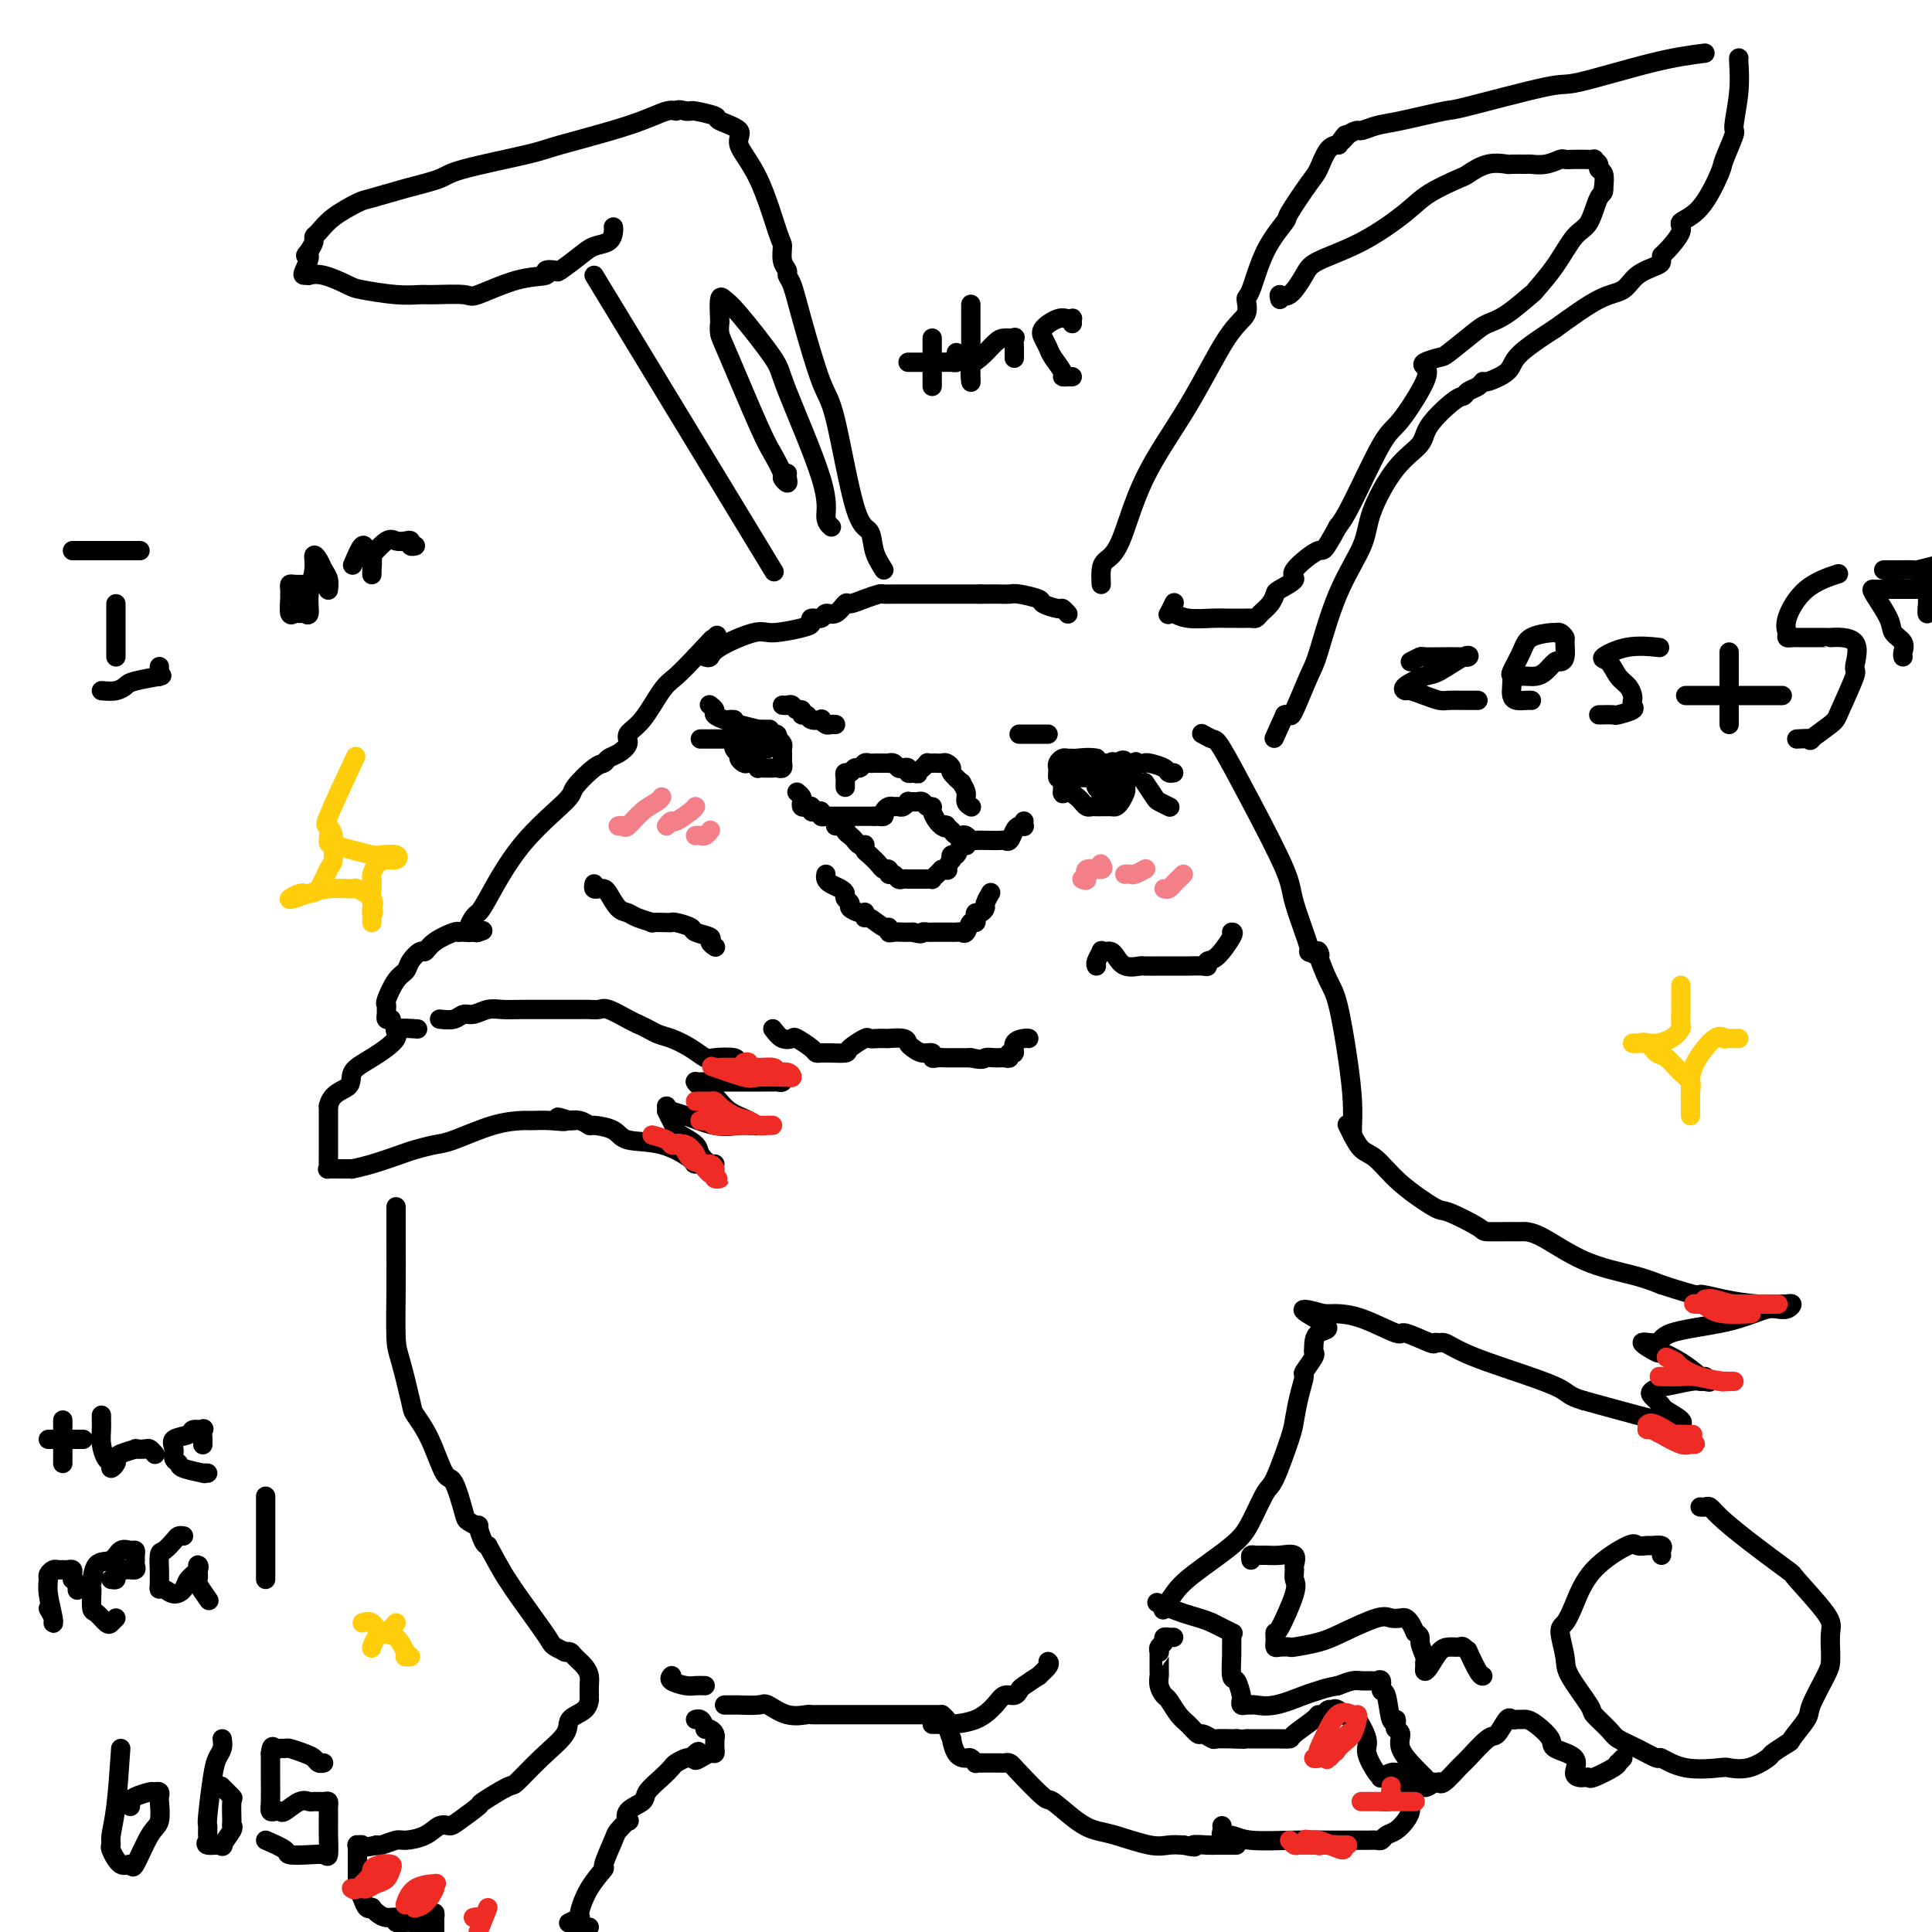 <svg viewBox='0 0 400 400' version='1.1' xmlns='http://www.w3.org/2000/svg' xmlns:xlink='http://www.w3.org/1999/xlink'><g fill='none' stroke='#000000' stroke-width='4' stroke-linecap='round' stroke-linejoin='round'><path d='M165,164c0.417,0.339 0.834,0.678 1,1c0.166,0.322 0.082,0.626 0,1c-0.082,0.374 -0.163,0.819 0,1c0.163,0.181 0.569,0.100 1,0c0.431,-0.100 0.885,-0.219 1,0c0.115,0.219 -0.110,0.777 0,1c0.110,0.223 0.554,0.112 1,0c0.446,-0.112 0.893,-0.226 1,0c0.107,0.226 -0.126,0.793 0,1c0.126,0.207 0.612,0.056 1,0c0.388,-0.056 0.678,-0.015 1,0c0.322,0.015 0.677,0.004 1,0c0.323,-0.004 0.615,-0.001 1,0c0.385,0.001 0.864,0.000 1,0c0.136,-0.000 -0.069,-0.000 0,0c0.069,0.000 0.414,0.000 1,0c0.586,-0.000 1.414,-0.000 2,0c0.586,0.000 0.930,0.000 1,0c0.070,-0.000 -0.135,-0.000 0,0c0.135,0.000 0.610,0.000 1,0c0.390,-0.000 0.695,-0.000 1,0'/><path d='M181,169c1.555,-0.012 0.941,-0.042 1,0c0.059,0.042 0.789,0.154 1,0c0.211,-0.154 -0.099,-0.576 0,-1c0.099,-0.424 0.605,-0.849 1,-1c0.395,-0.151 0.679,-0.026 1,0c0.321,0.026 0.677,-0.046 1,0c0.323,0.046 0.611,0.209 1,0c0.389,-0.209 0.878,-0.789 1,-1c0.122,-0.211 -0.122,-0.053 0,0c0.122,0.053 0.611,-0.001 1,0c0.389,0.001 0.678,0.055 1,0c0.322,-0.055 0.678,-0.218 1,0c0.322,0.218 0.611,0.818 1,1c0.389,0.182 0.877,-0.054 1,0c0.123,0.054 -0.121,0.399 0,1c0.121,0.601 0.606,1.457 1,2c0.394,0.543 0.697,0.771 1,1'/><path d='M195,171c1.017,0.791 1.060,0.268 1,0c-0.060,-0.268 -0.223,-0.282 0,0c0.223,0.282 0.833,0.859 1,1c0.167,0.141 -0.110,-0.155 0,0c0.110,0.155 0.605,0.759 1,1c0.395,0.241 0.690,0.117 1,0c0.310,-0.117 0.636,-0.227 1,0c0.364,0.227 0.766,0.793 1,1c0.234,0.207 0.300,0.057 1,0c0.700,-0.057 2.033,-0.022 3,0c0.967,0.022 1.568,0.030 2,0c0.432,-0.030 0.694,-0.099 1,0c0.306,0.099 0.656,0.367 1,0c0.344,-0.367 0.681,-1.370 1,-2c0.319,-0.630 0.622,-0.887 1,-1c0.378,-0.113 0.833,-0.082 1,0c0.167,0.082 0.045,0.214 0,0c-0.045,-0.214 -0.013,-0.776 0,-1c0.013,-0.224 0.006,-0.112 0,0'/><path d='M173,171c0.303,0.024 0.606,0.048 1,0c0.394,-0.048 0.879,-0.167 1,0c0.121,0.167 -0.121,0.619 0,1c0.121,0.381 0.607,0.690 1,1c0.393,0.310 0.693,0.622 1,1c0.307,0.378 0.620,0.821 1,1c0.380,0.179 0.827,0.093 1,0c0.173,-0.093 0.074,-0.193 0,0c-0.074,0.193 -0.121,0.677 0,1c0.121,0.323 0.410,0.483 1,1c0.590,0.517 1.482,1.391 2,2c0.518,0.609 0.664,0.951 1,1c0.336,0.049 0.863,-0.197 1,0c0.137,0.197 -0.117,0.837 0,1c0.117,0.163 0.605,-0.153 1,0c0.395,0.153 0.696,0.773 1,1c0.304,0.227 0.610,0.061 1,0c0.390,-0.061 0.864,-0.016 1,0c0.136,0.016 -0.065,0.004 0,0c0.065,-0.004 0.395,-0.000 1,0c0.605,0.000 1.486,-0.003 2,0c0.514,0.003 0.663,0.012 1,0c0.337,-0.012 0.864,-0.044 1,0c0.136,0.044 -0.117,0.166 0,0c0.117,-0.166 0.605,-0.619 1,-1c0.395,-0.381 0.698,-0.691 1,-1'/><path d='M195,180c1.868,-0.028 1.040,0.401 1,0c-0.040,-0.401 0.710,-1.632 1,-2c0.290,-0.368 0.120,0.126 0,0c-0.120,-0.126 -0.190,-0.871 0,-1c0.190,-0.129 0.639,0.358 1,0c0.361,-0.358 0.633,-1.560 1,-2c0.367,-0.440 0.830,-0.119 1,0c0.170,0.119 0.049,0.034 0,0c-0.049,-0.034 -0.024,-0.017 0,0'/><path d='M175,163c0.002,-0.444 0.003,-0.888 0,-1c-0.003,-0.112 -0.012,0.110 0,0c0.012,-0.110 0.045,-0.550 0,-1c-0.045,-0.450 -0.167,-0.909 0,-1c0.167,-0.091 0.622,0.186 1,0c0.378,-0.186 0.679,-0.834 1,-1c0.321,-0.166 0.664,0.152 1,0c0.336,-0.152 0.667,-0.773 1,-1c0.333,-0.227 0.668,-0.061 1,0c0.332,0.061 0.663,0.017 1,0c0.337,-0.017 0.682,-0.005 1,0c0.318,0.005 0.610,0.005 1,0c0.390,-0.005 0.878,-0.015 1,0c0.122,0.015 -0.121,0.056 0,0c0.121,-0.056 0.606,-0.207 1,0c0.394,0.207 0.697,0.774 1,1c0.303,0.226 0.607,0.112 1,0c0.393,-0.112 0.875,-0.223 1,0c0.125,0.223 -0.107,0.778 0,1c0.107,0.222 0.554,0.111 1,0'/><path d='M189,160c1.421,0.354 0.972,0.238 1,0c0.028,-0.238 0.532,-0.600 1,-1c0.468,-0.400 0.899,-0.839 1,-1c0.101,-0.161 -0.128,-0.044 0,0c0.128,0.044 0.613,0.015 1,0c0.387,-0.015 0.676,-0.016 1,0c0.324,0.016 0.683,0.051 1,0c0.317,-0.051 0.592,-0.187 1,0c0.408,0.187 0.951,0.697 1,1c0.049,0.303 -0.394,0.399 0,1c0.394,0.601 1.626,1.706 2,2c0.374,0.294 -0.110,-0.222 0,0c0.110,0.222 0.813,1.183 1,2c0.187,0.817 -0.142,1.489 0,2c0.142,0.511 0.755,0.860 1,1c0.245,0.140 0.123,0.070 0,0'/><path d='M171,181c-0.061,0.333 -0.123,0.667 0,1c0.123,0.333 0.429,0.667 1,1c0.571,0.333 1.405,0.666 2,1c0.595,0.334 0.951,0.667 1,1c0.049,0.333 -0.207,0.664 0,1c0.207,0.336 0.879,0.677 1,1c0.121,0.323 -0.308,0.627 0,1c0.308,0.373 1.351,0.816 2,1c0.649,0.184 0.902,0.110 1,0c0.098,-0.110 0.040,-0.255 0,0c-0.040,0.255 -0.064,0.909 0,1c0.064,0.091 0.215,-0.382 1,0c0.785,0.382 2.203,1.619 3,2c0.797,0.381 0.973,-0.094 1,0c0.027,0.094 -0.095,0.757 0,1c0.095,0.243 0.407,0.065 1,0c0.593,-0.065 1.467,-0.018 2,0c0.533,0.018 0.724,0.005 1,0c0.276,-0.005 0.638,-0.003 1,0'/><path d='M189,193c2.108,0.619 1.878,0.166 2,0c0.122,-0.166 0.596,-0.044 1,0c0.404,0.044 0.738,0.012 1,0c0.262,-0.012 0.451,-0.004 1,0c0.549,0.004 1.456,0.003 2,0c0.544,-0.003 0.723,-0.009 1,0c0.277,0.009 0.652,0.031 1,0c0.348,-0.031 0.668,-0.116 1,0c0.332,0.116 0.677,0.434 1,0c0.323,-0.434 0.625,-1.618 1,-2c0.375,-0.382 0.822,0.038 1,0c0.178,-0.038 0.085,-0.534 0,-1c-0.085,-0.466 -0.163,-0.903 0,-1c0.163,-0.097 0.566,0.145 1,0c0.434,-0.145 0.900,-0.678 1,-1c0.100,-0.322 -0.165,-0.433 0,-1c0.165,-0.567 0.762,-1.591 1,-2c0.238,-0.409 0.119,-0.205 0,0'/><path d='M220,159c0.220,-0.000 0.440,-0.000 1,0c0.560,0.000 1.459,0.000 2,0c0.541,-0.000 0.724,-0.000 1,0c0.276,0.000 0.647,0.000 1,0c0.353,-0.000 0.690,-0.000 1,0c0.310,0.000 0.594,0.001 1,0c0.406,-0.001 0.933,-0.004 1,0c0.067,0.004 -0.325,0.015 0,0c0.325,-0.015 1.366,-0.057 2,0c0.634,0.057 0.860,0.212 1,0c0.140,-0.212 0.192,-0.792 0,-1c-0.192,-0.208 -0.629,-0.046 -1,0c-0.371,0.046 -0.677,-0.026 -1,0c-0.323,0.026 -0.664,0.150 -1,0c-0.336,-0.150 -0.668,-0.575 -1,-1'/><path d='M227,157c-1.322,-0.308 -3.129,-0.080 -4,0c-0.871,0.080 -0.808,0.010 -1,0c-0.192,-0.010 -0.640,0.038 -1,0c-0.360,-0.038 -0.633,-0.164 -1,0c-0.367,0.164 -0.830,0.618 -1,1c-0.170,0.382 -0.049,0.691 0,1c0.049,0.309 0.026,0.619 0,1c-0.026,0.381 -0.057,0.834 0,1c0.057,0.166 0.200,0.044 1,0c0.800,-0.044 2.255,-0.012 3,0c0.745,0.012 0.778,0.003 1,0c0.222,-0.003 0.632,-0.001 1,0c0.368,0.001 0.694,0.001 1,0c0.306,-0.001 0.593,-0.003 1,0c0.407,0.003 0.934,0.011 1,0c0.066,-0.011 -0.328,-0.041 0,0c0.328,0.041 1.380,0.155 2,0c0.620,-0.155 0.810,-0.577 1,-1'/><path d='M231,160c1.965,-0.226 0.877,-0.793 0,-1c-0.877,-0.207 -1.544,-0.056 -2,0c-0.456,0.056 -0.700,0.015 -1,0c-0.300,-0.015 -0.654,-0.004 -1,0c-0.346,0.004 -0.684,0.001 -1,0c-0.316,-0.001 -0.609,-0.000 -1,0c-0.391,0.000 -0.878,-0.001 -1,0c-0.122,0.001 0.121,0.003 0,0c-0.121,-0.003 -0.607,-0.012 -1,0c-0.393,0.012 -0.694,0.045 -1,0c-0.306,-0.045 -0.618,-0.167 -1,0c-0.382,0.167 -0.834,0.622 -1,1c-0.166,0.378 -0.044,0.679 0,1c0.044,0.321 0.012,0.663 0,1c-0.012,0.337 -0.003,0.668 0,1c0.003,0.332 0.002,0.666 0,1'/><path d='M220,164c-0.191,0.725 0.330,0.037 1,0c0.670,-0.037 1.489,0.579 2,1c0.511,0.421 0.716,0.649 1,1c0.284,0.351 0.649,0.826 1,1c0.351,0.174 0.689,0.046 1,0c0.311,-0.046 0.594,-0.012 1,0c0.406,0.012 0.935,0.001 1,0c0.065,-0.001 -0.333,0.007 0,0c0.333,-0.007 1.396,-0.029 2,0c0.604,0.029 0.750,0.109 1,0c0.250,-0.109 0.606,-0.408 1,-1c0.394,-0.592 0.827,-1.476 1,-2c0.173,-0.524 0.086,-0.687 0,-1c-0.086,-0.313 -0.169,-0.778 0,-1c0.169,-0.222 0.592,-0.203 1,-1c0.408,-0.797 0.800,-2.409 1,-3c0.200,-0.591 0.208,-0.159 0,0c-0.208,0.159 -0.631,0.045 -1,0c-0.369,-0.045 -0.685,-0.023 -1,0'/><path d='M233,158c-0.111,-1.326 -1.390,-0.142 -2,0c-0.610,0.142 -0.552,-0.757 -1,0c-0.448,0.757 -1.403,3.169 -2,4c-0.597,0.831 -0.837,0.079 -1,0c-0.163,-0.079 -0.249,0.514 0,1c0.249,0.486 0.835,0.863 1,1c0.165,0.137 -0.089,0.033 0,0c0.089,-0.033 0.521,0.005 1,0c0.479,-0.005 1.005,-0.053 1,0c-0.005,0.053 -0.540,0.207 -1,0c-0.460,-0.207 -0.846,-0.773 -1,-1c-0.154,-0.227 -0.077,-0.113 0,0'/><path d='M154,151c0.350,0.000 0.700,0.000 1,0c0.300,-0.000 0.548,-0.000 1,0c0.452,0.000 1.106,0.001 2,0c0.894,-0.001 2.028,-0.004 2,0c-0.028,0.004 -1.218,0.015 -2,0c-0.782,-0.015 -1.155,-0.057 -1,0c0.155,0.057 0.840,0.214 0,0c-0.840,-0.214 -3.205,-0.800 -4,-1c-0.795,-0.200 -0.022,-0.015 0,0c0.022,0.015 -0.708,-0.138 -1,0c-0.292,0.138 -0.146,0.569 0,1'/><path d='M152,151c-0.933,0.195 -0.265,0.682 0,1c0.265,0.318 0.127,0.467 0,1c-0.127,0.533 -0.242,1.449 0,2c0.242,0.551 0.843,0.735 1,1c0.157,0.265 -0.130,0.611 0,1c0.130,0.389 0.675,0.822 1,1c0.325,0.178 0.429,0.100 1,0c0.571,-0.100 1.610,-0.223 2,0c0.390,0.223 0.132,0.791 0,1c-0.132,0.209 -0.137,0.057 0,0c0.137,-0.057 0.415,-0.019 1,0c0.585,0.019 1.477,0.020 2,0c0.523,-0.020 0.676,-0.061 1,0c0.324,0.061 0.819,0.224 1,0c0.181,-0.224 0.048,-0.833 0,-1c-0.048,-0.167 -0.012,0.110 0,0c0.012,-0.110 0.001,-0.607 0,-1c-0.001,-0.393 0.010,-0.683 0,-1c-0.010,-0.317 -0.041,-0.662 0,-1c0.041,-0.338 0.155,-0.668 0,-1c-0.155,-0.332 -0.577,-0.666 -1,-1'/><path d='M161,153c0.097,-1.159 -0.160,-1.058 -1,-1c-0.840,0.058 -2.264,0.072 -3,0c-0.736,-0.072 -0.783,-0.229 -1,0c-0.217,0.229 -0.605,0.845 -1,1c-0.395,0.155 -0.796,-0.151 -1,0c-0.204,0.151 -0.209,0.758 0,1c0.209,0.242 0.634,0.117 1,0c0.366,-0.117 0.673,-0.228 1,0c0.327,0.228 0.675,0.793 1,1c0.325,0.207 0.626,0.056 1,0c0.374,-0.056 0.821,-0.016 1,0c0.179,0.016 0.089,0.008 0,0'/><path d='M153,153c-0.635,0.000 -1.270,0.000 -2,0c-0.730,0.000 -1.555,0.000 -2,0c-0.445,0.000 -0.511,0.000 -1,0c-0.489,-0.000 -1.401,0.000 -2,0c-0.599,0.000 -0.885,0.000 -1,0c-0.115,0.000 -0.057,0.000 0,0'/><path d='M152,149c-0.372,-0.024 -0.744,-0.049 -1,0c-0.256,0.049 -0.394,0.171 -1,0c-0.606,-0.171 -1.678,-0.633 -2,-1c-0.322,-0.367 0.106,-0.637 0,-1c-0.106,-0.363 -0.744,-0.818 -1,-1c-0.256,-0.182 -0.128,-0.091 0,0'/><path d='M237,158c-0.028,0.022 -0.056,0.044 0,0c0.056,-0.044 0.197,-0.156 1,0c0.803,0.156 2.267,0.578 3,1c0.733,0.422 0.736,0.844 1,1c0.264,0.156 0.790,0.044 1,0c0.210,-0.044 0.105,-0.022 0,0'/><path d='M237,162c0.792,1.185 1.583,2.369 2,3c0.417,0.631 0.458,0.708 1,1c0.542,0.292 1.583,0.798 2,1c0.417,0.202 0.208,0.101 0,0'/><path d='M91,211c1.083,0.121 2.165,0.243 3,0c0.835,-0.243 1.421,-0.850 2,-1c0.579,-0.150 1.150,0.156 2,0c0.850,-0.156 1.981,-0.774 3,-1c1.019,-0.226 1.928,-0.061 3,0c1.072,0.061 2.308,0.016 4,0c1.692,-0.016 3.839,-0.004 5,0c1.161,0.004 1.337,0.002 2,0c0.663,-0.002 1.814,-0.002 3,0c1.186,0.002 2.408,0.007 3,0c0.592,-0.007 0.554,-0.027 1,0c0.446,0.027 1.377,0.100 2,0c0.623,-0.100 0.937,-0.373 2,0c1.063,0.373 2.875,1.392 4,2c1.125,0.608 1.562,0.804 2,1'/><path d='M132,212c2.015,0.880 3.051,1.581 4,2c0.949,0.419 1.810,0.556 3,1c1.190,0.444 2.708,1.194 4,2c1.292,0.806 2.357,1.669 3,2c0.643,0.331 0.865,0.131 2,0c1.135,-0.131 3.182,-0.194 4,0c0.818,0.194 0.408,0.644 1,1c0.592,0.356 2.186,0.617 3,1c0.814,0.383 0.849,0.886 1,1c0.151,0.114 0.420,-0.162 1,0c0.580,0.162 1.473,0.761 2,1c0.527,0.239 0.689,0.117 1,0c0.311,-0.117 0.771,-0.227 1,0c0.229,0.227 0.227,0.793 0,1c-0.227,0.207 -0.679,0.055 -1,0c-0.321,-0.055 -0.512,-0.015 -1,0c-0.488,0.015 -1.274,0.004 -2,0c-0.726,-0.004 -1.390,-0.001 -2,0c-0.610,0.001 -1.164,0.000 -2,0c-0.836,-0.000 -1.953,-0.000 -3,0c-1.047,0.000 -2.023,0.000 -3,0'/><path d='M148,224c-1.978,0.155 -0.922,0.041 -1,0c-0.078,-0.041 -1.289,-0.011 -2,0c-0.711,0.011 -0.922,0.003 -1,0c-0.078,-0.003 -0.022,-0.001 0,0c0.022,0.001 0.011,0.000 0,0'/><path d='M144,224c-0.038,-0.073 -0.077,-0.146 0,0c0.077,0.146 0.268,0.512 1,1c0.732,0.488 2.005,1.097 3,2c0.995,0.903 1.714,2.098 3,3c1.286,0.902 3.141,1.510 4,2c0.859,0.490 0.724,0.863 1,1c0.276,0.137 0.964,0.039 1,0c0.036,-0.039 -0.581,-0.017 -1,0c-0.419,0.017 -0.641,0.030 -1,0c-0.359,-0.030 -0.856,-0.103 -2,0c-1.144,0.103 -2.933,0.381 -5,0c-2.067,-0.381 -4.410,-1.422 -6,-2c-1.590,-0.578 -2.428,-0.694 -3,-1c-0.572,-0.306 -0.878,-0.802 -1,-1c-0.122,-0.198 -0.061,-0.099 0,0'/><path d='M138,230c0.317,0.636 0.633,1.272 1,2c0.367,0.728 0.784,1.547 1,2c0.216,0.453 0.230,0.538 1,1c0.770,0.462 2.297,1.301 3,2c0.703,0.699 0.581,1.259 1,2c0.419,0.741 1.380,1.663 2,2c0.620,0.337 0.901,0.091 1,0c0.099,-0.091 0.017,-0.025 0,0c-0.017,0.025 0.032,0.010 0,0c-0.032,-0.010 -0.145,-0.015 -1,0c-0.855,0.015 -2.453,0.050 -3,0c-0.547,-0.050 -0.042,-0.185 -1,-1c-0.958,-0.815 -3.380,-2.308 -6,-3c-2.620,-0.692 -5.439,-0.581 -7,-1c-1.561,-0.419 -1.863,-1.366 -3,-2c-1.137,-0.634 -3.109,-0.954 -4,-1c-0.891,-0.046 -0.700,0.184 -1,0c-0.300,-0.184 -1.091,-0.781 -2,-1c-0.909,-0.219 -1.937,-0.059 -2,0c-0.063,0.059 0.839,0.017 1,0c0.161,-0.017 -0.420,-0.008 -1,0'/><path d='M118,232c-4.592,-1.392 -1.571,-0.372 -1,0c0.571,0.372 -1.306,0.096 -3,0c-1.694,-0.096 -3.204,-0.013 -4,0c-0.796,0.013 -0.878,-0.046 -2,0c-1.122,0.046 -3.284,0.196 -6,1c-2.716,0.804 -5.986,2.260 -8,3c-2.014,0.740 -2.772,0.762 -4,1c-1.228,0.238 -2.927,0.691 -4,1c-1.073,0.309 -1.520,0.475 -3,1c-1.480,0.525 -3.994,1.409 -6,2c-2.006,0.591 -3.506,0.891 -4,1c-0.494,0.109 0.018,0.029 0,0c-0.018,-0.029 -0.565,-0.007 -1,0c-0.435,0.007 -0.758,-0.000 -1,0c-0.242,0.000 -0.405,0.009 -1,0c-0.595,-0.009 -1.624,-0.034 -2,0c-0.376,0.034 -0.101,0.128 0,0c0.101,-0.128 0.027,-0.478 0,-1c-0.027,-0.522 -0.007,-1.217 0,-2c0.007,-0.783 0.002,-1.653 0,-2c-0.002,-0.347 -0.001,-0.170 0,-1c0.001,-0.830 0.000,-2.666 0,-4c-0.000,-1.334 -0.000,-2.167 0,-3'/><path d='M68,229c0.578,-2.769 3.023,-3.191 4,-4c0.977,-0.809 0.487,-2.007 1,-3c0.513,-0.993 2.029,-1.783 4,-3c1.971,-1.217 4.398,-2.862 5,-4c0.602,-1.138 -0.622,-1.769 0,-2c0.622,-0.231 3.091,-0.062 4,0c0.909,0.062 0.260,0.018 0,0c-0.260,-0.018 -0.130,-0.009 0,0'/><path d='M81,211c-0.424,0.091 -0.847,0.182 -1,0c-0.153,-0.182 -0.035,-0.637 0,-1c0.035,-0.363 -0.012,-0.636 0,-1c0.012,-0.364 0.082,-0.821 0,-1c-0.082,-0.179 -0.316,-0.080 0,-1c0.316,-0.920 1.184,-2.858 2,-4c0.816,-1.142 1.581,-1.488 2,-2c0.419,-0.512 0.490,-1.188 1,-2c0.510,-0.812 1.457,-1.759 2,-2c0.543,-0.241 0.681,0.222 1,0c0.319,-0.222 0.821,-1.131 2,-2c1.179,-0.869 3.037,-1.697 4,-2c0.963,-0.303 1.032,-0.081 1,0c-0.032,0.081 -0.163,0.022 0,0c0.163,-0.022 0.621,-0.006 1,0c0.379,0.006 0.679,0.002 1,0c0.321,-0.002 0.663,-0.000 1,0c0.337,0.000 0.668,0.000 1,0'/><path d='M99,193c1.867,-0.622 0.533,-0.178 0,0c-0.533,0.178 -0.267,0.089 0,0'/><path d='M279,233c-0.070,-0.144 -0.140,-0.287 0,0c0.140,0.287 0.489,1.006 1,2c0.511,0.994 1.182,2.264 2,3c0.818,0.736 1.782,0.940 3,2c1.218,1.060 2.690,2.978 5,5c2.310,2.022 5.460,4.150 7,5c1.540,0.850 1.472,0.424 3,1c1.528,0.576 4.652,2.154 6,3c1.348,0.846 0.918,0.961 2,1c1.082,0.039 3.674,0.002 5,0c1.326,-0.002 1.386,0.030 2,0c0.614,-0.030 1.783,-0.121 4,1c2.217,1.121 5.481,3.456 9,5c3.519,1.544 7.291,2.298 10,3c2.709,0.702 4.354,1.351 6,2'/><path d='M344,266c8.872,2.884 7.553,2.094 8,2c0.447,-0.094 2.660,0.510 5,1c2.340,0.490 4.807,0.867 7,1c2.193,0.133 4.112,0.022 5,0c0.888,-0.022 0.744,0.046 1,0c0.256,-0.046 0.913,-0.206 1,0c0.087,0.206 -0.396,0.779 -1,1c-0.604,0.221 -1.328,0.089 -2,0c-0.672,-0.089 -1.290,-0.135 -2,0c-0.710,0.135 -1.511,0.451 -3,1c-1.489,0.549 -3.666,1.332 -7,2c-3.334,0.668 -7.825,1.221 -10,2c-2.175,0.779 -2.035,1.783 -3,2c-0.965,0.217 -3.035,-0.353 -3,0c0.035,0.353 2.174,1.631 3,2c0.826,0.369 0.338,-0.170 1,0c0.662,0.170 2.475,1.049 4,2c1.525,0.951 2.763,1.976 4,3'/><path d='M352,285c2.009,1.022 1.033,0.077 1,0c-0.033,-0.077 0.877,0.716 1,1c0.123,0.284 -0.539,0.061 -1,0c-0.461,-0.061 -0.719,0.039 -1,0c-0.281,-0.039 -0.584,-0.218 -2,0c-1.416,0.218 -3.946,0.832 -5,1c-1.054,0.168 -0.633,-0.109 -1,0c-0.367,0.109 -1.523,0.606 -2,1c-0.477,0.394 -0.274,0.687 0,1c0.274,0.313 0.620,0.648 1,1c0.380,0.352 0.796,0.721 1,1c0.204,0.279 0.198,0.468 1,1c0.802,0.532 2.412,1.407 3,2c0.588,0.593 0.155,0.903 0,1c-0.155,0.097 -0.030,-0.021 0,0c0.030,0.021 -0.033,0.181 -1,0c-0.967,-0.181 -2.837,-0.703 -4,-1c-1.163,-0.297 -1.618,-0.371 -4,-1c-2.382,-0.629 -6.691,-1.815 -11,-3'/><path d='M328,290c-3.709,-1.039 -2.982,-1.637 -6,-3c-3.018,-1.363 -9.779,-3.490 -14,-5c-4.221,-1.510 -5.900,-2.402 -7,-3c-1.100,-0.598 -1.619,-0.900 -2,-1c-0.381,-0.100 -0.622,0.004 -1,0c-0.378,-0.004 -0.893,-0.117 -1,0c-0.107,0.117 0.195,0.462 -1,0c-1.195,-0.462 -3.887,-1.731 -5,-2c-1.113,-0.269 -0.645,0.464 -2,0c-1.355,-0.464 -4.532,-2.124 -7,-3c-2.468,-0.876 -4.229,-0.967 -5,-1c-0.771,-0.033 -0.554,-0.009 -1,0c-0.446,0.009 -1.556,0.003 -2,0c-0.444,-0.003 -0.222,-0.001 0,0'/><path d='M274,272c-8.309,-2.408 -2.081,0.571 0,2c2.081,1.429 0.014,1.308 -1,2c-1.014,0.692 -0.975,2.197 -1,3c-0.025,0.803 -0.115,0.905 0,1c0.115,0.095 0.434,0.182 0,1c-0.434,0.818 -1.620,2.366 -2,3c-0.380,0.634 0.046,0.352 0,1c-0.046,0.648 -0.564,2.225 -1,4c-0.436,1.775 -0.792,3.749 -1,5c-0.208,1.251 -0.270,1.781 -1,4c-0.730,2.219 -2.127,6.127 -3,8c-0.873,1.873 -1.220,1.712 -2,3c-0.780,1.288 -1.992,4.027 -3,6c-1.008,1.973 -1.812,3.181 -4,5c-2.188,1.819 -5.762,4.251 -8,6c-2.238,1.749 -3.141,2.817 -4,4c-0.859,1.183 -1.674,2.481 -2,3c-0.326,0.519 -0.163,0.260 0,0'/><path d='M82,250c-0.000,-0.136 -0.001,-0.272 0,0c0.001,0.272 0.002,0.952 0,2c-0.002,1.048 -0.007,2.463 0,5c0.007,2.537 0.028,6.197 0,10c-0.028,3.803 -0.104,7.749 0,10c0.104,2.251 0.388,2.807 1,5c0.612,2.193 1.553,6.022 2,8c0.447,1.978 0.400,2.106 1,3c0.600,0.894 1.847,2.554 3,5c1.153,2.446 2.212,5.679 3,7c0.788,1.321 1.307,0.729 2,2c0.693,1.271 1.562,4.403 2,6c0.438,1.597 0.446,1.657 1,2c0.554,0.343 1.654,0.968 2,1c0.346,0.032 -0.061,-0.530 0,0c0.061,0.530 0.589,2.151 1,3c0.411,0.849 0.706,0.924 1,1'/><path d='M101,320c3.333,6.146 3.665,6.511 4,7c0.335,0.489 0.672,1.101 2,3c1.328,1.899 3.648,5.083 5,7c1.352,1.917 1.735,2.566 2,3c0.265,0.434 0.411,0.652 1,1c0.589,0.348 1.622,0.825 2,1c0.378,0.175 0.102,0.047 0,0c-0.102,-0.047 -0.029,-0.013 0,0c0.029,0.013 0.015,0.007 0,0'/><path d='M117,342c-0.097,0.018 -0.194,0.035 0,0c0.194,-0.035 0.679,-0.123 1,0c0.321,0.123 0.478,0.458 1,1c0.522,0.542 1.408,1.293 2,2c0.592,0.707 0.891,1.371 1,2c0.109,0.629 0.029,1.225 0,2c-0.029,0.775 -0.009,1.730 0,2c0.009,0.270 0.005,-0.147 0,0c-0.005,0.147 -0.012,0.856 0,1c0.012,0.144 0.042,-0.277 0,0c-0.042,0.277 -0.155,1.252 -1,2c-0.845,0.748 -2.421,1.269 -3,2c-0.579,0.731 -0.160,1.671 -1,3c-0.840,1.329 -2.939,3.047 -5,5c-2.061,1.953 -4.082,4.141 -5,5c-0.918,0.859 -0.732,0.388 -2,1c-1.268,0.612 -3.992,2.306 -5,3c-1.008,0.694 -0.302,0.389 -1,1c-0.698,0.611 -2.800,2.140 -4,3c-1.200,0.860 -1.500,1.053 -2,1c-0.500,-0.053 -1.202,-0.350 -2,0c-0.798,0.350 -1.692,1.348 -3,2c-1.308,0.652 -3.031,0.958 -4,1c-0.969,0.042 -1.184,-0.181 -2,0c-0.816,0.181 -2.233,0.766 -3,1c-0.767,0.234 -0.883,0.117 -1,0'/><path d='M78,382c-3.249,0.770 -2.870,0.195 -3,0c-0.130,-0.195 -0.767,-0.011 -1,0c-0.233,0.011 -0.062,-0.152 0,0c0.062,0.152 0.017,0.618 0,1c-0.017,0.382 -0.004,0.680 0,1c0.004,0.320 0.001,0.663 0,1c-0.001,0.337 -0.000,0.667 0,1c0.000,0.333 0.000,0.668 0,1c-0.000,0.332 -0.001,0.662 0,1c0.001,0.338 0.003,0.685 0,1c-0.003,0.315 -0.012,0.600 0,1c0.012,0.400 0.046,0.916 0,1c-0.046,0.084 -0.171,-0.266 0,0c0.171,0.266 0.636,1.146 1,2c0.364,0.854 0.625,1.683 1,2c0.375,0.317 0.865,0.122 1,0c0.135,-0.122 -0.085,-0.173 0,0c0.085,0.173 0.474,0.568 1,1c0.526,0.432 1.187,0.900 2,1c0.813,0.100 1.776,-0.169 2,0c0.224,0.169 -0.291,0.777 0,1c0.291,0.223 1.387,0.060 2,0c0.613,-0.060 0.742,-0.016 1,0c0.258,0.016 0.645,0.005 1,0c0.355,-0.005 0.677,-0.002 1,0'/><path d='M87,398c1.884,0.453 1.093,0.086 1,0c-0.093,-0.086 0.511,0.109 1,0c0.489,-0.109 0.863,-0.521 1,-1c0.137,-0.479 0.037,-1.025 0,-1c-0.037,0.025 -0.010,0.622 0,1c0.010,0.378 0.003,0.537 0,1c-0.003,0.463 -0.001,1.232 0,2'/><path d='M120,399c-0.083,0.000 -0.167,0.000 0,0c0.167,0.000 0.583,0.000 1,0c0.417,0.000 0.833,0.000 1,0c0.167,0.000 0.083,0.000 0,0'/><path d='M118,398c-0.236,0.115 -0.472,0.229 0,0c0.472,-0.229 1.652,-0.803 2,-1c0.348,-0.197 -0.134,-0.018 0,-1c0.134,-0.982 0.885,-3.126 2,-5c1.115,-1.874 2.593,-3.477 3,-4c0.407,-0.523 -0.258,0.033 0,-1c0.258,-1.033 1.439,-3.656 2,-5c0.561,-1.344 0.501,-1.410 1,-2c0.499,-0.590 1.557,-1.704 2,-2c0.443,-0.296 0.272,0.227 0,0c-0.272,-0.227 -0.644,-1.202 0,-2c0.644,-0.798 2.304,-1.418 3,-2c0.696,-0.582 0.428,-1.126 1,-2c0.572,-0.874 1.985,-2.077 3,-3c1.015,-0.923 1.633,-1.567 2,-2c0.367,-0.433 0.483,-0.655 1,-1c0.517,-0.345 1.433,-0.813 2,-1c0.567,-0.187 0.783,-0.094 1,0'/><path d='M143,364c2.669,-2.647 1.342,-0.765 1,0c-0.342,0.765 0.301,0.412 1,0c0.699,-0.412 1.455,-0.885 2,-1c0.545,-0.115 0.878,0.128 1,0c0.122,-0.128 0.034,-0.625 0,-1c-0.034,-0.375 -0.012,-0.626 0,-1c0.012,-0.374 0.014,-0.871 0,-1c-0.014,-0.129 -0.045,0.110 0,0c0.045,-0.110 0.166,-0.568 0,-1c-0.166,-0.432 -0.619,-0.838 -1,-1c-0.381,-0.162 -0.691,-0.081 -1,0'/><path d='M146,358c-0.321,-1.226 -0.625,-1.792 -1,-2c-0.375,-0.208 -0.821,-0.060 -1,0c-0.179,0.060 -0.089,0.030 0,0'/><path d='M150,353c0.844,0.004 1.687,0.009 2,0c0.313,-0.009 0.095,-0.031 1,0c0.905,0.031 2.935,0.113 4,0c1.065,-0.113 1.167,-0.423 2,0c0.833,0.423 2.396,1.577 4,2c1.604,0.423 3.250,0.113 4,0c0.750,-0.113 0.606,-0.030 1,0c0.394,0.030 1.327,0.008 2,0c0.673,-0.008 1.087,-0.002 2,0c0.913,0.002 2.324,0.001 3,0c0.676,-0.001 0.616,-0.000 1,0c0.384,0.000 1.212,0.000 3,0c1.788,-0.000 4.535,-0.000 6,0c1.465,0.000 1.647,0.000 3,0c1.353,-0.000 3.878,-0.000 5,0c1.122,0.000 0.840,0.000 1,0c0.160,-0.000 0.760,-0.000 1,0c0.240,0.000 0.120,0.000 0,0'/><path d='M195,355c0.454,0.406 0.908,0.813 1,1c0.092,0.187 -0.179,0.156 0,1c0.179,0.844 0.807,2.565 1,3c0.193,0.435 -0.049,-0.416 0,0c0.049,0.416 0.391,2.097 1,3c0.609,0.903 1.487,1.026 2,1c0.513,-0.026 0.661,-0.203 1,0c0.339,0.203 0.869,0.787 1,1c0.131,0.213 -0.137,0.057 0,0c0.137,-0.057 0.681,-0.015 1,0c0.319,0.015 0.414,0.004 1,0c0.586,-0.004 1.663,-0.002 2,0c0.337,0.002 -0.065,0.003 0,0c0.065,-0.003 0.596,-0.010 1,0c0.404,0.010 0.682,0.038 1,0c0.318,-0.038 0.675,-0.140 1,0c0.325,0.140 0.618,0.524 2,2c1.382,1.476 3.854,4.043 5,5c1.146,0.957 0.967,0.302 2,1c1.033,0.698 3.277,2.747 5,4c1.723,1.253 2.926,1.709 4,2c1.074,0.291 2.020,0.418 4,1c1.980,0.582 4.995,1.618 7,2c2.005,0.382 3.002,0.109 4,0c0.998,-0.109 1.999,-0.055 3,0'/><path d='M245,382c3.695,0.774 1.932,0.207 2,0c0.068,-0.207 1.966,-0.056 3,0c1.034,0.056 1.205,0.015 2,0c0.795,-0.015 2.214,-0.004 3,0c0.786,0.004 0.939,0.001 1,0c0.061,-0.001 0.031,-0.001 0,0'/><path d='M243,339c-0.455,-0.007 -0.910,-0.013 -1,0c-0.090,0.013 0.186,0.046 0,0c-0.186,-0.046 -0.835,-0.170 -1,0c-0.165,0.170 0.152,0.635 0,1c-0.152,0.365 -0.773,0.630 -1,1c-0.227,0.370 -0.061,0.844 0,1c0.061,0.156 0.015,-0.005 0,0c-0.015,0.005 -0.001,0.177 0,1c0.001,0.823 -0.012,2.299 0,3c0.012,0.701 0.048,0.629 0,1c-0.048,0.371 -0.179,1.187 0,2c0.179,0.813 0.668,1.623 1,2c0.332,0.377 0.508,0.321 1,1c0.492,0.679 1.302,2.095 2,3c0.698,0.905 1.284,1.300 2,2c0.716,0.700 1.561,1.704 2,2c0.439,0.296 0.471,-0.117 1,0c0.529,0.117 1.554,0.763 2,1c0.446,0.237 0.312,0.064 1,0c0.688,-0.064 2.196,-0.018 3,0c0.804,0.018 0.902,0.009 1,0'/><path d='M256,360c1.698,0.154 1.943,0.040 2,0c0.057,-0.040 -0.076,-0.007 1,0c1.076,0.007 3.359,-0.013 5,0c1.641,0.013 2.639,0.057 3,0c0.361,-0.057 0.086,-0.215 1,-1c0.914,-0.785 3.019,-2.196 4,-3c0.981,-0.804 0.838,-1.002 1,-1c0.162,0.002 0.629,0.205 1,0c0.371,-0.205 0.647,-0.819 1,-1c0.353,-0.181 0.782,0.070 1,0c0.218,-0.070 0.225,-0.460 1,0c0.775,0.460 2.319,1.769 3,2c0.681,0.231 0.498,-0.618 1,0c0.502,0.618 1.688,2.703 2,4c0.312,1.297 -0.249,1.808 0,3c0.249,1.192 1.310,3.066 2,4c0.690,0.934 1.011,0.929 1,1c-0.011,0.071 -0.354,0.219 0,0c0.354,-0.219 1.404,-0.805 2,-1c0.596,-0.195 0.737,-0.001 1,0c0.263,0.001 0.648,-0.192 1,0c0.352,0.192 0.672,0.769 1,1c0.328,0.231 0.664,0.115 1,0'/><path d='M292,368c1.082,0.285 0.288,0.499 0,1c-0.288,0.501 -0.069,1.290 0,2c0.069,0.710 -0.013,1.342 0,2c0.013,0.658 0.120,1.343 0,2c-0.120,0.657 -0.466,1.286 -1,2c-0.534,0.714 -1.257,1.512 -2,2c-0.743,0.488 -1.505,0.667 -2,1c-0.495,0.333 -0.723,0.821 -1,1c-0.277,0.179 -0.604,0.048 -1,0c-0.396,-0.048 -0.861,-0.012 -2,0c-1.139,0.012 -2.952,-0.001 -4,0c-1.048,0.001 -1.332,0.015 -3,0c-1.668,-0.015 -4.720,-0.059 -8,0c-3.280,0.059 -6.788,0.222 -9,0c-2.212,-0.222 -3.129,-0.830 -4,-1c-0.871,-0.170 -1.697,0.099 -2,0c-0.303,-0.099 -0.081,-0.565 0,-1c0.081,-0.435 0.023,-0.839 0,-1c-0.023,-0.161 -0.012,-0.081 0,0'/><path d='M259,323c-0.070,-0.424 -0.141,-0.847 0,-1c0.141,-0.153 0.493,-0.034 1,0c0.507,0.034 1.169,-0.017 2,0c0.831,0.017 1.830,0.102 3,0c1.170,-0.102 2.513,-0.391 3,0c0.487,0.391 0.120,1.461 0,2c-0.120,0.539 0.006,0.546 0,1c-0.006,0.454 -0.145,1.354 0,2c0.145,0.646 0.575,1.037 0,3c-0.575,1.963 -2.155,5.496 -3,7c-0.845,1.504 -0.957,0.977 -1,1c-0.043,0.023 -0.018,0.594 0,1c0.018,0.406 0.029,0.645 0,1c-0.029,0.355 -0.097,0.825 0,1c0.097,0.175 0.360,0.057 1,0c0.640,-0.057 1.656,-0.051 2,0c0.344,0.051 0.017,0.147 1,0c0.983,-0.147 3.275,-0.537 5,-1c1.725,-0.463 2.882,-1.000 5,-2c2.118,-1.000 5.197,-2.462 7,-3c1.803,-0.538 2.328,-0.153 3,0c0.672,0.153 1.489,0.072 2,0c0.511,-0.072 0.714,-0.135 1,0c0.286,0.135 0.653,0.467 1,1c0.347,0.533 0.673,1.266 1,2'/><path d='M293,338c1.403,0.748 0.911,1.119 1,2c0.089,0.881 0.758,2.274 1,3c0.242,0.726 0.057,0.787 0,1c-0.057,0.213 0.015,0.579 0,1c-0.015,0.421 -0.116,0.898 0,1c0.116,0.102 0.451,-0.170 1,-1c0.549,-0.830 1.314,-2.218 2,-3c0.686,-0.782 1.292,-0.960 2,-1c0.708,-0.040 1.517,0.056 2,0c0.483,-0.056 0.641,-0.264 1,0c0.359,0.264 0.919,0.999 1,1c0.081,0.001 -0.318,-0.732 0,0c0.318,0.732 1.353,2.928 2,4c0.647,1.072 0.905,1.019 1,1c0.095,-0.019 0.027,-0.006 0,0c-0.027,0.006 -0.014,0.003 0,0'/><path d='M344,322c-0.057,-0.309 -0.113,-0.618 0,-1c0.113,-0.382 0.397,-0.838 0,-1c-0.397,-0.162 -1.474,-0.031 -2,0c-0.526,0.031 -0.501,-0.040 -1,0c-0.499,0.040 -1.523,0.189 -2,0c-0.477,-0.189 -0.406,-0.717 -2,0c-1.594,0.717 -4.854,2.678 -7,5c-2.146,2.322 -3.178,5.006 -4,7c-0.822,1.994 -1.435,3.298 -2,4c-0.565,0.702 -1.082,0.802 -1,2c0.082,1.198 0.764,3.493 1,5c0.236,1.507 0.026,2.224 1,4c0.974,1.776 3.134,4.611 4,6c0.866,1.389 0.439,1.333 1,2c0.561,0.667 2.108,2.058 3,3c0.892,0.942 1.127,1.437 2,2c0.873,0.563 2.385,1.195 4,2c1.615,0.805 3.334,1.785 4,2c0.666,0.215 0.281,-0.333 1,0c0.719,0.333 2.543,1.546 5,2c2.457,0.454 5.546,0.147 7,0c1.454,-0.147 1.274,-0.136 2,0c0.726,0.136 2.360,0.397 4,0c1.640,-0.397 3.288,-1.453 4,-2c0.712,-0.547 0.489,-0.585 1,-1c0.511,-0.415 1.755,-1.208 3,-2'/><path d='M370,361c1.286,-0.783 0.502,-0.239 1,-1c0.498,-0.761 2.277,-2.825 3,-4c0.723,-1.175 0.390,-1.460 1,-3c0.610,-1.540 2.163,-4.334 3,-6c0.837,-1.666 0.959,-2.202 1,-3c0.041,-0.798 0.003,-1.858 0,-2c-0.003,-0.142 0.030,0.632 0,0c-0.030,-0.632 -0.124,-2.671 0,-4c0.124,-1.329 0.465,-1.949 -1,-4c-1.465,-2.051 -4.735,-5.534 -6,-7c-1.265,-1.466 -0.524,-0.915 -2,-2c-1.476,-1.085 -5.170,-3.807 -8,-6c-2.830,-2.193 -4.797,-3.855 -6,-5c-1.203,-1.145 -1.642,-1.771 -2,-2c-0.358,-0.229 -0.635,-0.062 -1,0c-0.365,0.062 -0.819,0.018 -1,0c-0.181,-0.018 -0.091,-0.009 0,0'/><path d='M336,364c-0.422,0.437 -0.844,0.873 -1,1c-0.156,0.127 -0.045,-0.057 0,0c0.045,0.057 0.024,0.355 -1,1c-1.024,0.645 -3.050,1.636 -4,2c-0.950,0.364 -0.825,0.102 -1,0c-0.175,-0.102 -0.650,-0.044 -1,0c-0.350,0.044 -0.575,0.074 -1,0c-0.425,-0.074 -1.052,-0.251 -1,-1c0.052,-0.749 0.781,-2.071 0,-3c-0.781,-0.929 -3.074,-1.464 -4,-2c-0.926,-0.536 -0.486,-1.072 -1,-2c-0.514,-0.928 -1.983,-2.248 -3,-3c-1.017,-0.752 -1.581,-0.937 -2,-1c-0.419,-0.063 -0.693,-0.006 -1,0c-0.307,0.006 -0.646,-0.041 -1,0c-0.354,0.041 -0.721,0.168 -1,0c-0.279,-0.168 -0.468,-0.633 -1,0c-0.532,0.633 -1.407,2.363 -2,3c-0.593,0.637 -0.905,0.181 -2,1c-1.095,0.819 -2.972,2.913 -4,4c-1.028,1.087 -1.206,1.167 -2,2c-0.794,0.833 -2.202,2.419 -3,3c-0.798,0.581 -0.984,0.156 -1,0c-0.016,-0.156 0.138,-0.045 0,0c-0.138,0.045 -0.569,0.022 -1,0'/><path d='M297,369c-2.793,2.053 -2.274,0.687 -2,0c0.274,-0.687 0.304,-0.695 0,-1c-0.304,-0.305 -0.943,-0.907 -2,-2c-1.057,-1.093 -2.531,-2.676 -3,-4c-0.469,-1.324 0.067,-2.388 0,-3c-0.067,-0.612 -0.739,-0.771 -1,-1c-0.261,-0.229 -0.112,-0.529 0,-1c0.112,-0.471 0.189,-1.115 0,-1c-0.189,0.115 -0.642,0.987 -1,0c-0.358,-0.987 -0.620,-3.834 -1,-5c-0.380,-1.166 -0.879,-0.652 -1,-1c-0.121,-0.348 0.134,-1.558 0,-2c-0.134,-0.442 -0.657,-0.116 -1,0c-0.343,0.116 -0.504,0.021 -1,0c-0.496,-0.021 -1.326,0.033 -2,0c-0.674,-0.033 -1.193,-0.152 -2,0c-0.807,0.152 -1.904,0.576 -3,1'/><path d='M277,349c-2.197,0.353 -3.191,0.736 -4,1c-0.809,0.264 -1.435,0.410 -3,1c-1.565,0.590 -4.069,1.623 -6,2c-1.931,0.377 -3.288,0.097 -4,0c-0.712,-0.097 -0.778,-0.013 -1,0c-0.222,0.013 -0.598,-0.046 -1,0c-0.402,0.046 -0.829,0.198 -1,0c-0.171,-0.198 -0.084,-0.747 0,-1c0.084,-0.253 0.166,-0.209 0,-1c-0.166,-0.791 -0.580,-2.418 -1,-3c-0.420,-0.582 -0.845,-0.118 -1,-1c-0.155,-0.882 -0.038,-3.111 0,-4c0.038,-0.889 -0.001,-0.440 0,-1c0.001,-0.560 0.041,-2.129 0,-3c-0.041,-0.871 -0.165,-1.042 0,-1c0.165,0.042 0.619,0.298 0,0c-0.619,-0.298 -2.309,-1.149 -4,-2'/><path d='M251,336c-1.679,-0.798 -3.875,-1.292 -6,-2c-2.125,-0.708 -4.179,-1.631 -5,-2c-0.821,-0.369 -0.411,-0.185 0,0'/><path d='M280,235c0.005,-0.410 0.009,-0.819 0,-1c-0.009,-0.181 -0.032,-0.132 0,-1c0.032,-0.868 0.121,-2.653 0,-5c-0.121,-2.347 -0.450,-5.257 -1,-9c-0.550,-3.743 -1.322,-8.318 -2,-11c-0.678,-2.682 -1.262,-3.470 -2,-5c-0.738,-1.530 -1.631,-3.803 -2,-5c-0.369,-1.197 -0.215,-1.317 0,-1c0.215,0.317 0.490,1.072 0,1c-0.490,-0.072 -1.746,-0.972 -2,-1c-0.254,-0.028 0.493,0.815 0,-1c-0.493,-1.815 -2.225,-6.289 -3,-9c-0.775,-2.711 -0.593,-3.658 -2,-7c-1.407,-3.342 -4.402,-9.078 -7,-14c-2.598,-4.922 -4.800,-9.031 -6,-11c-1.200,-1.969 -1.400,-1.799 -2,-2c-0.600,-0.201 -1.600,-0.772 -2,-1c-0.400,-0.228 -0.200,-0.114 0,0'/><path d='M97,193c0.024,0.059 0.048,0.119 0,0c-0.048,-0.119 -0.167,-0.415 0,-1c0.167,-0.585 0.620,-1.459 1,-2c0.380,-0.541 0.687,-0.747 1,-1c0.313,-0.253 0.633,-0.551 2,-3c1.367,-2.449 3.781,-7.048 7,-11c3.219,-3.952 7.243,-7.258 9,-9c1.757,-1.742 1.247,-1.919 2,-3c0.753,-1.081 2.770,-3.066 4,-4c1.230,-0.934 1.672,-0.816 2,-1c0.328,-0.184 0.541,-0.668 1,-1c0.459,-0.332 1.166,-0.512 2,-1c0.834,-0.488 1.797,-1.284 2,-2c0.203,-0.716 -0.355,-1.352 0,-2c0.355,-0.648 1.621,-1.308 3,-3c1.379,-1.692 2.871,-4.417 4,-6c1.129,-1.583 1.894,-2.024 3,-3c1.106,-0.976 2.553,-2.488 4,-4'/><path d='M144,136c5.905,-6.369 2.667,-2.792 2,-2c-0.667,0.792 1.238,-1.202 2,-2c0.762,-0.798 0.381,-0.399 0,0'/><path d='M228,121c-0.047,-1.082 -0.095,-2.165 0,-3c0.095,-0.835 0.331,-1.424 1,-2c0.669,-0.576 1.770,-1.140 3,-4c1.230,-2.860 2.588,-8.017 5,-13c2.412,-4.983 5.878,-9.791 9,-15c3.122,-5.209 5.902,-10.817 8,-14c2.098,-3.183 3.516,-3.939 4,-5c0.484,-1.061 0.035,-2.426 0,-3c-0.035,-0.574 0.344,-0.356 1,-2c0.656,-1.644 1.590,-5.148 3,-8c1.410,-2.852 3.298,-5.051 4,-6c0.702,-0.949 0.220,-0.646 1,-2c0.780,-1.354 2.822,-4.363 4,-6c1.178,-1.637 1.491,-1.903 2,-3c0.509,-1.097 1.214,-3.026 2,-4c0.786,-0.974 1.653,-0.993 2,-1c0.347,-0.007 0.173,-0.004 0,0'/><path d='M277,30c2.517,-3.587 1.310,-1.553 1,-1c-0.310,0.553 0.277,-0.375 1,-1c0.723,-0.625 1.582,-0.945 2,-1c0.418,-0.055 0.395,0.157 1,0c0.605,-0.157 1.837,-0.684 3,-1c1.163,-0.316 2.258,-0.421 5,-1c2.742,-0.579 7.132,-1.633 9,-2c1.868,-0.367 1.213,-0.049 5,-1c3.787,-0.951 12.015,-3.173 16,-4c3.985,-0.827 3.727,-0.261 7,-1c3.273,-0.739 10.078,-2.783 15,-4c4.922,-1.217 7.961,-1.609 11,-2'/><path d='M360,12c0.009,0.014 0.019,0.027 0,0c-0.019,-0.027 -0.065,-0.095 0,1c0.065,1.095 0.241,3.352 0,6c-0.241,2.648 -0.898,5.686 -1,7c-0.102,1.314 0.353,0.905 0,2c-0.353,1.095 -1.514,3.695 -2,5c-0.486,1.305 -0.298,1.317 -1,3c-0.702,1.683 -2.293,5.039 -4,7c-1.707,1.961 -3.529,2.529 -4,3c-0.471,0.471 0.409,0.847 0,2c-0.409,1.153 -2.109,3.084 -3,4c-0.891,0.916 -0.975,0.816 -1,1c-0.025,0.184 0.010,0.651 0,1c-0.010,0.349 -0.063,0.580 -1,1c-0.937,0.420 -2.756,1.030 -4,2c-1.244,0.970 -1.912,2.300 -3,3c-1.088,0.700 -2.597,0.772 -5,2c-2.403,1.228 -5.702,3.614 -9,6'/><path d='M322,68c-5.001,3.221 -7.002,4.775 -8,6c-0.998,1.225 -0.992,2.121 -2,3c-1.008,0.879 -3.030,1.742 -4,2c-0.970,0.258 -0.890,-0.089 -1,0c-0.110,0.089 -0.412,0.614 -1,1c-0.588,0.386 -1.464,0.634 -2,1c-0.536,0.366 -0.732,0.852 -1,1c-0.268,0.148 -0.608,-0.040 -2,1c-1.392,1.040 -3.837,3.310 -5,5c-1.163,1.690 -1.045,2.801 -2,4c-0.955,1.199 -2.984,2.485 -5,5c-2.016,2.515 -4.019,6.258 -5,9c-0.981,2.742 -0.939,4.483 -2,7c-1.061,2.517 -3.226,5.809 -5,10c-1.774,4.191 -3.158,9.280 -4,12c-0.842,2.720 -1.143,3.069 -2,5c-0.857,1.931 -2.269,5.443 -3,7c-0.731,1.557 -0.780,1.159 -1,1c-0.220,-0.159 -0.610,-0.080 -1,0'/><path d='M266,148c-3.833,8.500 -1.917,4.250 0,0'/><path d='M265,62c-0.145,-0.525 -0.290,-1.051 0,-1c0.290,0.051 1.015,0.677 2,0c0.985,-0.677 2.231,-2.659 3,-4c0.769,-1.341 1.061,-2.041 3,-3c1.939,-0.959 5.526,-2.178 9,-4c3.474,-1.822 6.837,-4.247 9,-6c2.163,-1.753 3.127,-2.834 5,-4c1.873,-1.166 4.657,-2.418 6,-3c1.343,-0.582 1.246,-0.496 2,-1c0.754,-0.504 2.357,-1.599 4,-2c1.643,-0.401 3.324,-0.106 4,0c0.676,0.106 0.346,0.025 1,0c0.654,-0.025 2.293,0.007 3,0c0.707,-0.007 0.483,-0.055 1,0c0.517,0.055 1.774,0.211 3,0c1.226,-0.211 2.421,-0.789 3,-1c0.579,-0.211 0.541,-0.056 1,0c0.459,0.056 1.414,0.014 2,0c0.586,-0.014 0.802,-0.001 1,0c0.198,0.001 0.378,-0.010 1,0c0.622,0.010 1.687,0.043 2,0c0.313,-0.043 -0.126,-0.161 0,0c0.126,0.161 0.817,0.600 1,1c0.183,0.400 -0.143,0.762 0,1c0.143,0.238 0.755,0.354 1,1c0.245,0.646 0.122,1.823 0,3'/><path d='M332,39c0.168,1.106 -0.411,0.872 -1,2c-0.589,1.128 -1.187,3.619 -2,5c-0.813,1.381 -1.841,1.651 -3,3c-1.159,1.349 -2.450,3.776 -4,6c-1.550,2.224 -3.361,4.246 -4,5c-0.639,0.754 -0.108,0.241 -1,1c-0.892,0.759 -3.206,2.791 -5,4c-1.794,1.209 -3.066,1.595 -4,2c-0.934,0.405 -1.530,0.829 -3,2c-1.470,1.171 -3.815,3.088 -5,4c-1.185,0.912 -1.209,0.819 -2,1c-0.791,0.181 -2.347,0.637 -3,1c-0.653,0.363 -0.401,0.632 0,1c0.401,0.368 0.953,0.836 0,3c-0.953,2.164 -3.410,6.023 -5,8c-1.590,1.977 -2.313,2.071 -4,5c-1.687,2.929 -4.339,8.694 -6,12c-1.661,3.306 -2.330,4.153 -3,5'/><path d='M277,109c-3.375,6.174 -2.813,4.609 -4,5c-1.187,0.391 -4.124,2.737 -5,4c-0.876,1.263 0.308,1.441 0,2c-0.308,0.559 -2.110,1.498 -3,2c-0.890,0.502 -0.869,0.565 -1,1c-0.131,0.435 -0.416,1.241 -1,2c-0.584,0.759 -1.469,1.471 -2,2c-0.531,0.529 -0.708,0.874 -1,1c-0.292,0.126 -0.698,0.034 -1,0c-0.302,-0.034 -0.500,-0.008 -1,0c-0.500,0.008 -1.304,-0.001 -2,0c-0.696,0.001 -1.286,0.014 -2,0c-0.714,-0.014 -1.551,-0.054 -3,0c-1.449,0.054 -3.509,0.203 -5,0c-1.491,-0.203 -2.413,-0.759 -3,-1c-0.587,-0.241 -0.838,-0.168 -1,0c-0.162,0.168 -0.236,0.430 0,0c0.236,-0.430 0.782,-1.551 1,-2c0.218,-0.449 0.109,-0.224 0,0'/><path d='M183,118c-0.795,-1.254 -1.590,-2.508 -2,-4c-0.410,-1.492 -0.435,-3.223 -1,-4c-0.565,-0.777 -1.671,-0.600 -3,-5c-1.329,-4.400 -2.882,-13.378 -4,-18c-1.118,-4.622 -1.801,-4.887 -3,-8c-1.199,-3.113 -2.914,-9.073 -4,-13c-1.086,-3.927 -1.545,-5.819 -2,-7c-0.455,-1.181 -0.907,-1.649 -1,-2c-0.093,-0.351 0.175,-0.584 0,-1c-0.175,-0.416 -0.791,-1.014 -1,-2c-0.209,-0.986 -0.010,-2.361 0,-3c0.010,-0.639 -0.170,-0.542 -1,-3c-0.830,-2.458 -2.310,-7.470 -4,-11c-1.690,-3.530 -3.592,-5.576 -4,-7c-0.408,-1.424 0.676,-2.224 0,-3c-0.676,-0.776 -3.112,-1.528 -4,-2c-0.888,-0.472 -0.228,-0.662 -1,-1c-0.772,-0.338 -2.977,-0.822 -4,-1c-1.023,-0.178 -0.864,-0.051 -1,0c-0.136,0.051 -0.568,0.025 -1,0'/><path d='M142,23c-2.107,-0.586 -1.874,-0.051 -2,0c-0.126,0.051 -0.611,-0.383 -2,0c-1.389,0.383 -3.681,1.583 -8,3c-4.319,1.417 -10.666,3.051 -14,4c-3.334,0.949 -3.657,1.214 -7,2c-3.343,0.786 -9.708,2.093 -13,3c-3.292,0.907 -3.511,1.414 -5,2c-1.489,0.586 -4.248,1.249 -7,2c-2.752,0.751 -5.498,1.588 -7,2c-1.502,0.412 -1.761,0.400 -3,1c-1.239,0.600 -3.459,1.813 -5,3c-1.541,1.187 -2.403,2.349 -3,3c-0.597,0.651 -0.930,0.791 -1,1c-0.070,0.209 0.123,0.488 0,1c-0.123,0.512 -0.561,1.256 -1,2'/><path d='M64,52c-1.491,1.608 -0.219,0.627 0,1c0.219,0.373 -0.614,2.098 -1,3c-0.386,0.902 -0.324,0.981 0,1c0.324,0.019 0.912,-0.020 1,0c0.088,0.020 -0.322,0.100 0,0c0.322,-0.100 1.378,-0.381 3,0c1.622,0.381 3.809,1.423 5,2c1.191,0.577 1.384,0.690 3,1c1.616,0.310 4.655,0.818 7,1c2.345,0.182 3.997,0.038 5,0c1.003,-0.038 1.356,0.029 3,0c1.644,-0.029 4.578,-0.155 6,0c1.422,0.155 1.331,0.591 3,0c1.669,-0.591 5.099,-2.208 8,-3c2.901,-0.792 5.273,-0.757 6,-1c0.727,-0.243 -0.193,-0.762 0,-1c0.193,-0.238 1.498,-0.195 2,0c0.502,0.195 0.201,0.543 1,0c0.799,-0.543 2.697,-1.978 4,-3c1.303,-1.022 2.009,-1.633 3,-2c0.991,-0.367 2.266,-0.490 3,-1c0.734,-0.510 0.929,-1.407 1,-2c0.071,-0.593 0.020,-0.884 0,-1c-0.020,-0.116 -0.010,-0.058 0,0'/><path d='M123,57c14.167,23.333 28.333,46.667 34,56c5.667,9.333 2.833,4.667 0,0'/><path d='M163,98c-0.034,0.280 -0.068,0.560 0,1c0.068,0.440 0.237,1.040 0,1c-0.237,-0.040 -0.879,-0.721 -1,-1c-0.121,-0.279 0.279,-0.157 0,-1c-0.279,-0.843 -1.238,-2.650 -2,-4c-0.762,-1.350 -1.328,-2.242 -3,-6c-1.672,-3.758 -4.449,-10.381 -6,-14c-1.551,-3.619 -1.877,-4.235 -2,-5c-0.123,-0.765 -0.042,-1.680 0,-2c0.042,-0.320 0.047,-0.044 0,-1c-0.047,-0.956 -0.145,-3.143 0,-4c0.145,-0.857 0.534,-0.383 1,0c0.466,0.383 1.010,0.676 3,3c1.990,2.324 5.427,6.679 7,9c1.573,2.321 1.283,2.608 3,7c1.717,4.392 5.439,12.889 7,18c1.561,5.111 0.959,6.838 1,8c0.041,1.162 0.726,1.761 1,2c0.274,0.239 0.137,0.120 0,0'/><path d='M24,125c0.000,0.849 0.000,1.698 0,2c0.000,0.302 0.000,0.056 0,0c-0.000,-0.056 -0.000,0.076 0,1c0.000,0.924 0.000,2.640 0,3c-0.000,0.360 -0.000,-0.635 0,0c0.000,0.635 0.000,2.902 0,4c0.000,1.098 0.000,1.028 0,1c0.000,-0.028 0.000,-0.014 0,0'/><path d='M21,143c1.061,0.091 2.123,0.182 3,0c0.877,-0.182 1.570,-0.636 2,-1c0.430,-0.364 0.599,-0.636 2,-1c1.401,-0.364 4.036,-0.819 5,-1c0.964,-0.181 0.258,-0.087 0,0c-0.258,0.087 -0.069,0.168 0,0c0.069,-0.168 0.019,-0.584 0,-1c-0.019,-0.416 -0.005,-0.833 0,-1c0.005,-0.167 0.003,-0.083 0,0'/><path d='M15,114c2.309,0.000 4.619,0.000 6,0c1.381,0.000 1.834,0.000 3,0c1.166,0.000 3.045,-0.000 4,0c0.955,0.000 0.987,0.000 1,0c0.013,-0.000 0.006,0.000 0,0'/><path d='M65,121c-0.362,0.002 -0.724,0.003 -1,0c-0.276,-0.003 -0.466,-0.011 -1,0c-0.534,0.011 -1.411,0.041 -2,0c-0.589,-0.041 -0.890,-0.154 -1,0c-0.110,0.154 -0.030,0.574 0,1c0.030,0.426 0.011,0.856 0,1c-0.011,0.144 -0.014,0.000 0,0c0.014,-0.000 0.045,0.143 0,1c-0.045,0.857 -0.166,2.429 0,3c0.166,0.571 0.618,0.142 1,0c0.382,-0.142 0.695,0.003 1,0c0.305,-0.003 0.603,-0.152 1,0c0.397,0.152 0.894,0.607 1,0c0.106,-0.607 -0.179,-2.276 0,-4c0.179,-1.724 0.822,-3.504 1,-5c0.178,-1.496 -0.110,-2.709 0,-3c0.110,-0.291 0.618,0.339 1,1c0.382,0.661 0.639,1.352 1,2c0.361,0.648 0.828,1.251 1,2c0.172,0.749 0.049,1.642 0,2c-0.049,0.358 -0.025,0.179 0,0'/><path d='M73,117c0.762,-1.795 1.525,-3.591 2,-4c0.475,-0.409 0.663,0.568 1,1c0.337,0.432 0.823,0.319 1,1c0.177,0.681 0.045,2.157 0,3c-0.045,0.843 -0.002,1.052 0,1c0.002,-0.052 -0.036,-0.364 0,-1c0.036,-0.636 0.146,-1.596 0,-2c-0.146,-0.404 -0.546,-0.253 0,-1c0.546,-0.747 2.040,-2.393 3,-3c0.960,-0.607 1.385,-0.177 2,0c0.615,0.177 1.419,0.100 2,0c0.581,-0.100 0.939,-0.223 1,0c0.061,0.223 -0.176,0.791 0,1c0.176,0.209 0.765,0.060 1,0c0.235,-0.060 0.118,-0.030 0,0'/><path d='M193,80c0.000,-0.475 0.000,-0.950 0,-1c0.000,-0.050 0.000,0.326 0,0c0.000,-0.326 0.000,-1.355 0,-2c0.000,-0.645 0.000,-0.905 0,-2c0.000,-1.095 0.000,-3.026 0,-4c0.000,-0.974 0.000,-0.993 0,-1c0.000,-0.007 0.000,-0.004 0,0'/><path d='M188,75c1.624,0.000 3.248,0.001 4,0c0.752,-0.001 0.632,-0.003 1,0c0.368,0.003 1.223,0.011 2,0c0.777,-0.011 1.476,-0.042 2,0c0.524,0.042 0.872,0.155 1,0c0.128,-0.155 0.034,-0.580 0,-1c-0.034,-0.420 -0.010,-0.834 0,-1c0.010,-0.166 0.005,-0.083 0,0'/><path d='M201,63c0.000,2.554 0.000,5.107 0,7c-0.000,1.893 -0.001,3.124 0,4c0.001,0.876 0.005,1.397 0,2c-0.005,0.603 -0.020,1.290 0,2c0.020,0.710 0.074,1.444 0,1c-0.074,-0.444 -0.275,-2.066 0,-3c0.275,-0.934 1.026,-1.180 2,-2c0.974,-0.820 2.170,-2.214 3,-3c0.830,-0.786 1.294,-0.963 2,-1c0.706,-0.037 1.653,0.068 2,0c0.347,-0.068 0.093,-0.307 0,0c-0.093,0.307 -0.025,1.160 0,2c0.025,0.840 0.007,1.669 0,2c-0.007,0.331 -0.004,0.166 0,0'/><path d='M222,78c-0.295,-0.009 -0.590,-0.019 -1,0c-0.410,0.019 -0.936,0.066 -1,0c-0.064,-0.066 0.334,-0.244 0,-1c-0.334,-0.756 -1.400,-2.091 -2,-3c-0.600,-0.909 -0.732,-1.392 -1,-2c-0.268,-0.608 -0.671,-1.339 -1,-2c-0.329,-0.661 -0.586,-1.250 0,-2c0.586,-0.750 2.013,-1.661 3,-2c0.987,-0.339 1.532,-0.105 2,0c0.468,0.105 0.857,0.080 1,0c0.143,-0.080 0.038,-0.214 0,0c-0.038,0.214 -0.011,0.775 0,1c0.011,0.225 0.005,0.112 0,0'/><path d='M292,137c0.820,-0.423 1.641,-0.846 2,-1c0.359,-0.154 0.258,-0.041 1,0c0.742,0.041 2.329,0.008 3,0c0.671,-0.008 0.426,0.009 1,0c0.574,-0.009 1.968,-0.043 3,0c1.032,0.043 1.701,0.161 2,0c0.299,-0.161 0.227,-0.603 -1,0c-1.227,0.603 -3.609,2.252 -5,3c-1.391,0.748 -1.790,0.596 -3,1c-1.210,0.404 -3.232,1.366 -4,2c-0.768,0.634 -0.282,0.940 0,1c0.282,0.060 0.359,-0.128 1,0c0.641,0.128 1.845,0.570 3,1c1.155,0.430 2.260,0.847 3,1c0.740,0.153 1.116,0.041 2,0c0.884,-0.041 2.275,-0.011 3,0c0.725,0.011 0.782,0.003 1,0c0.218,-0.003 0.597,-0.001 1,0c0.403,0.001 0.829,0.000 1,0c0.171,-0.000 0.085,-0.000 0,0'/><path d='M317,145c0.061,0.005 0.121,0.010 0,0c-0.121,-0.010 -0.424,-0.034 -1,0c-0.576,0.034 -1.424,0.128 -2,0c-0.576,-0.128 -0.880,-0.477 -1,-1c-0.120,-0.523 -0.057,-1.218 0,-2c0.057,-0.782 0.106,-1.649 0,-2c-0.106,-0.351 -0.369,-0.185 0,-1c0.369,-0.815 1.370,-2.612 2,-4c0.630,-1.388 0.891,-2.369 2,-3c1.109,-0.631 3.068,-0.914 4,-1c0.932,-0.086 0.839,0.026 1,0c0.161,-0.026 0.576,-0.188 1,0c0.424,0.188 0.858,0.728 1,1c0.142,0.272 -0.006,0.276 0,1c0.006,0.724 0.168,2.170 0,3c-0.168,0.830 -0.664,1.046 -1,1c-0.336,-0.046 -0.510,-0.352 -1,0c-0.490,0.352 -1.294,1.362 -2,2c-0.706,0.638 -1.313,0.903 -2,1c-0.687,0.097 -1.454,0.026 -2,0c-0.546,-0.026 -0.870,-0.007 -1,0c-0.130,0.007 -0.065,0.004 0,0'/><path d='M331,148c1.246,-0.024 2.492,-0.049 3,0c0.508,0.049 0.280,0.171 1,0c0.720,-0.171 2.390,-0.636 3,-1c0.610,-0.364 0.161,-0.626 0,-1c-0.161,-0.374 -0.035,-0.861 0,-1c0.035,-0.139 -0.021,0.071 0,0c0.021,-0.071 0.117,-0.423 0,-1c-0.117,-0.577 -0.449,-1.377 -1,-2c-0.551,-0.623 -1.320,-1.067 -2,-2c-0.680,-0.933 -1.271,-2.355 -2,-3c-0.729,-0.645 -1.598,-0.513 -1,-1c0.598,-0.487 2.661,-1.593 5,-2c2.339,-0.407 4.954,-0.116 6,0c1.046,0.116 0.523,0.058 0,0'/><path d='M358,150c0.000,-0.483 0.000,-0.967 0,-1c0.000,-0.033 0.000,0.383 0,-1c0.000,-1.383 -0.000,-4.567 0,-7c0.000,-2.433 0.000,-4.117 0,-5c0.000,-0.883 0.000,-0.967 0,-1c0.000,-0.033 0.000,-0.017 0,0'/><path d='M349,144c1.304,0.000 2.608,0.000 4,0c1.392,0.000 2.870,0.000 4,0c1.130,0.000 1.910,0.000 3,0c1.090,0.000 2.488,0.000 4,0c1.512,0.000 3.138,0.000 4,0c0.862,0.000 0.961,0.000 1,0c0.039,0.000 0.020,0.000 0,0'/><path d='M372,153c1.380,-0.081 2.760,-0.163 3,0c0.240,0.163 -0.659,0.570 0,0c0.659,-0.570 2.875,-2.118 4,-3c1.125,-0.882 1.158,-1.098 2,-3c0.842,-1.902 2.493,-5.490 3,-7c0.507,-1.510 -0.130,-0.940 0,-2c0.130,-1.060 1.027,-3.748 0,-5c-1.027,-1.252 -3.978,-1.067 -5,-1c-1.022,0.067 -0.116,0.016 -1,0c-0.884,-0.016 -3.560,0.004 -5,0c-1.440,-0.004 -1.645,-0.031 -2,0c-0.355,0.031 -0.861,0.120 -1,0c-0.139,-0.120 0.090,-0.449 0,-1c-0.090,-0.551 -0.498,-1.323 0,-3c0.498,-1.677 1.903,-4.259 4,-6c2.097,-1.741 4.885,-2.640 6,-3c1.115,-0.360 0.558,-0.180 0,0'/><path d='M394,136c-0.059,-0.243 -0.118,-0.486 0,-1c0.118,-0.514 0.412,-1.301 0,-2c-0.412,-0.699 -1.532,-1.312 -2,-2c-0.468,-0.688 -0.285,-1.452 -1,-3c-0.715,-1.548 -2.328,-3.879 -3,-5c-0.672,-1.121 -0.404,-1.032 0,-1c0.404,0.032 0.943,0.009 2,0c1.057,-0.009 2.631,-0.002 4,0c1.369,0.002 2.534,0.001 3,0c0.466,-0.001 0.233,-0.000 0,0'/><path d='M399,127c0.008,0.053 0.016,0.105 0,0c-0.016,-0.105 -0.057,-0.368 0,-1c0.057,-0.632 0.211,-1.633 0,-3c-0.211,-1.367 -0.789,-3.098 -1,-4c-0.211,-0.902 -0.057,-0.974 0,-1c0.057,-0.026 0.016,-0.008 0,0c-0.016,0.008 -0.008,0.004 0,0'/><path d='M390,118c0.935,0.006 1.869,0.012 3,0c1.131,-0.012 2.458,-0.042 3,0c0.542,0.042 0.298,0.155 1,0c0.702,-0.155 2.351,-0.577 4,-1'/><path d='M146,136c0.388,0.134 0.776,0.267 1,0c0.224,-0.267 0.285,-0.936 2,-2c1.715,-1.064 5.085,-2.524 7,-3c1.915,-0.476 2.377,0.031 4,0c1.623,-0.031 4.409,-0.601 6,-1c1.591,-0.399 1.987,-0.627 2,-1c0.013,-0.373 -0.357,-0.892 0,-1c0.357,-0.108 1.442,0.196 2,0c0.558,-0.196 0.589,-0.893 1,-1c0.411,-0.107 1.203,0.374 2,0c0.797,-0.374 1.599,-1.603 2,-2c0.401,-0.397 0.401,0.037 1,0c0.599,-0.037 1.796,-0.546 3,-1c1.204,-0.454 2.416,-0.854 3,-1c0.584,-0.146 0.539,-0.039 1,0c0.461,0.039 1.428,0.011 2,0c0.572,-0.011 0.749,-0.003 1,0c0.251,0.003 0.574,0.001 2,0c1.426,-0.001 3.954,-0.000 5,0c1.046,0.000 0.610,0.000 1,0c0.390,-0.000 1.605,-0.000 3,0c1.395,0.000 2.970,0.000 4,0c1.030,-0.000 1.515,-0.000 2,0'/><path d='M203,123c4.049,-0.004 3.670,-0.012 4,0c0.330,0.012 1.367,0.046 2,0c0.633,-0.046 0.862,-0.171 2,0c1.138,0.171 3.184,0.638 4,1c0.816,0.362 0.401,0.619 1,1c0.599,0.381 2.212,0.886 3,1c0.788,0.114 0.751,-0.162 1,0c0.249,0.162 0.786,0.760 1,1c0.214,0.240 0.107,0.120 0,0'/></g>
<g fill='none' stroke='#EE2B24' stroke-width='4' stroke-linecap='round' stroke-linejoin='round'><path d='M135,235c1.173,0.313 2.346,0.625 3,1c0.654,0.375 0.790,0.812 1,1c0.210,0.188 0.494,0.126 1,0c0.506,-0.126 1.236,-0.317 2,0c0.764,0.317 1.564,1.142 2,2c0.436,0.858 0.510,1.749 1,2c0.490,0.251 1.398,-0.139 2,0c0.602,0.139 0.898,0.808 1,1c0.102,0.192 0.009,-0.091 0,0c-0.009,0.091 0.065,0.556 0,1c-0.065,0.444 -0.268,0.867 0,1c0.268,0.133 1.008,-0.024 1,0c-0.008,0.024 -0.764,0.230 -1,0c-0.236,-0.230 0.050,-0.896 0,-1c-0.050,-0.104 -0.434,0.354 -1,0c-0.566,-0.354 -1.315,-1.520 -2,-2c-0.685,-0.480 -1.307,-0.273 -2,-1c-0.693,-0.727 -1.456,-2.388 -2,-3c-0.544,-0.612 -0.870,-0.175 -1,0c-0.130,0.175 -0.065,0.087 0,0'/><path d='M144,228c0.223,-0.004 0.447,-0.008 1,0c0.553,0.008 1.436,0.029 2,0c0.564,-0.029 0.808,-0.109 1,0c0.192,0.109 0.331,0.407 1,1c0.669,0.593 1.869,1.479 3,2c1.131,0.521 2.195,0.675 3,1c0.805,0.325 1.351,0.819 2,1c0.649,0.181 1.400,0.048 2,0c0.600,-0.048 1.048,-0.013 1,0c-0.048,0.013 -0.594,0.003 -1,0c-0.406,-0.003 -0.674,0.000 -1,0c-0.326,-0.000 -0.712,-0.004 -1,0c-0.288,0.004 -0.478,0.015 -1,0c-0.522,-0.015 -1.378,-0.057 -3,0c-1.622,0.057 -4.012,0.211 -5,0c-0.988,-0.211 -0.574,-0.788 -1,-1c-0.426,-0.212 -1.693,-0.061 -2,0c-0.307,0.061 0.347,0.030 1,0'/><path d='M146,232c-1.857,-0.155 0.000,-0.042 2,0c2.000,0.042 4.143,0.012 5,0c0.857,-0.012 0.429,-0.006 0,0'/><path d='M154,220c0.426,-0.122 0.853,-0.244 1,0c0.147,0.244 0.016,0.854 1,1c0.984,0.146 3.084,-0.171 4,0c0.916,0.171 0.647,0.830 1,1c0.353,0.170 1.329,-0.151 2,0c0.671,0.151 1.038,0.772 1,1c-0.038,0.228 -0.481,0.063 -1,0c-0.519,-0.063 -1.114,-0.024 -1,0c0.114,0.024 0.937,0.035 0,0c-0.937,-0.035 -3.636,-0.114 -5,0c-1.364,0.114 -1.395,0.423 -3,0c-1.605,-0.423 -4.785,-1.577 -6,-2c-1.215,-0.423 -0.465,-0.113 0,0c0.465,0.113 0.647,0.030 1,0c0.353,-0.030 0.878,-0.008 2,0c1.122,0.008 2.840,0.002 4,0c1.160,-0.002 1.760,-0.001 2,0c0.240,0.001 0.120,0.000 0,0'/><path d='M345,281c0.814,0.362 1.629,0.724 2,1c0.371,0.276 0.300,0.466 1,1c0.700,0.534 2.171,1.411 4,2c1.829,0.589 4.017,0.890 5,1c0.983,0.110 0.762,0.031 1,0c0.238,-0.031 0.937,-0.012 1,0c0.063,0.012 -0.508,0.017 -1,0c-0.492,-0.017 -0.903,-0.057 -1,0c-0.097,0.057 0.120,0.211 -1,0c-1.120,-0.211 -3.579,-0.789 -5,-1c-1.421,-0.211 -1.806,-0.057 -3,0c-1.194,0.057 -3.196,0.015 -4,0c-0.804,-0.015 -0.409,-0.004 0,0c0.409,0.004 0.831,0.001 1,0c0.169,-0.001 0.084,-0.001 0,0'/><path d='M341,295c0.330,-0.310 0.660,-0.619 2,0c1.340,0.619 3.690,2.168 5,3c1.310,0.832 1.581,0.949 2,1c0.419,0.051 0.985,0.038 1,0c0.015,-0.038 -0.522,-0.101 -1,0c-0.478,0.101 -0.897,0.366 -2,0c-1.103,-0.366 -2.892,-1.362 -4,-2c-1.108,-0.638 -1.537,-0.917 -2,-1c-0.463,-0.083 -0.960,0.030 -1,0c-0.040,-0.030 0.379,-0.204 1,0c0.621,0.204 1.445,0.787 2,1c0.555,0.213 0.842,0.057 2,0c1.158,-0.057 3.188,-0.016 4,0c0.812,0.016 0.406,0.008 0,0'/><path d='M353,269c0.523,-0.113 1.047,-0.226 2,0c0.953,0.226 2.337,0.793 4,1c1.663,0.207 3.605,0.056 5,0c1.395,-0.056 2.244,-0.015 3,0c0.756,0.015 1.419,0.004 1,0c-0.419,-0.004 -1.922,-0.001 -2,0c-0.078,0.001 1.267,-0.001 0,0c-1.267,0.001 -5.146,0.003 -7,0c-1.854,-0.003 -1.681,-0.011 -3,0c-1.319,0.011 -4.128,0.041 -5,0c-0.872,-0.041 0.195,-0.155 1,0c0.805,0.155 1.350,0.578 2,1c0.650,0.422 1.406,0.845 3,1c1.594,0.155 4.027,0.044 5,0c0.973,-0.044 0.487,-0.022 0,0'/></g>
<g fill='none' stroke='#FFCD0A' stroke-width='4' stroke-linecap='round' stroke-linejoin='round'><path d='M68,171c0.421,0.597 0.843,1.193 1,2c0.157,0.807 0.050,1.824 0,2c-0.050,0.176 -0.043,-0.490 0,0c0.043,0.490 0.121,2.135 0,3c-0.121,0.865 -0.441,0.951 -1,2c-0.559,1.049 -1.359,3.062 -2,4c-0.641,0.938 -1.125,0.801 -2,1c-0.875,0.199 -2.142,0.734 -3,1c-0.858,0.266 -1.306,0.264 -1,0c0.306,-0.264 1.365,-0.788 2,-1c0.635,-0.212 0.847,-0.111 1,0c0.153,0.111 0.249,0.232 1,0c0.751,-0.232 2.159,-0.816 4,-1c1.841,-0.184 4.115,0.031 5,0c0.885,-0.031 0.381,-0.307 1,0c0.619,0.307 2.362,1.198 3,2c0.638,0.802 0.171,1.516 0,2c-0.171,0.484 -0.046,0.738 0,1c0.046,0.262 0.012,0.532 0,1c-0.012,0.468 -0.004,1.134 0,1c0.004,-0.134 0.002,-1.067 0,-2'/><path d='M77,189c0.619,0.472 0.168,-0.847 0,-2c-0.168,-1.153 -0.053,-2.141 0,-3c0.053,-0.859 0.046,-1.588 0,-2c-0.046,-0.412 -0.129,-0.506 0,-1c0.129,-0.494 0.469,-1.386 1,-2c0.531,-0.614 1.252,-0.948 2,-1c0.748,-0.052 1.524,0.179 2,0c0.476,-0.179 0.653,-0.770 0,-1c-0.653,-0.230 -2.137,-0.101 -3,0c-0.863,0.101 -1.106,0.172 -2,0c-0.894,-0.172 -2.441,-0.589 -4,-1c-1.559,-0.411 -3.131,-0.816 -4,-1c-0.869,-0.184 -1.034,-0.146 -1,-1c0.034,-0.854 0.267,-2.600 0,-3c-0.267,-0.400 -1.033,0.546 0,-2c1.033,-2.546 3.867,-8.585 5,-11c1.133,-2.415 0.567,-1.208 0,0'/><path d='M348,204c0.001,0.770 0.001,1.539 0,2c-0.001,0.461 -0.005,0.613 0,1c0.005,0.387 0.018,1.007 0,2c-0.018,0.993 -0.069,2.357 0,3c0.069,0.643 0.257,0.565 0,1c-0.257,0.435 -0.959,1.384 -2,2c-1.041,0.616 -2.420,0.898 -3,1c-0.580,0.102 -0.360,0.026 -1,0c-0.640,-0.026 -2.141,0.000 -3,0c-0.859,-0.000 -1.076,-0.027 -1,0c0.076,0.027 0.446,0.108 1,0c0.554,-0.108 1.291,-0.405 2,0c0.709,0.405 1.391,1.512 2,2c0.609,0.488 1.144,0.357 2,1c0.856,0.643 2.033,2.059 3,3c0.967,0.941 1.723,1.406 2,2c0.277,0.594 0.074,1.317 0,2c-0.074,0.683 -0.020,1.328 0,2c0.020,0.672 0.005,1.373 0,2c-0.005,0.627 -0.002,1.179 0,1c0.002,-0.179 0.001,-1.090 0,-2'/><path d='M350,229c-0.000,0.647 -0.001,-0.234 0,-1c0.001,-0.766 0.004,-1.417 0,-2c-0.004,-0.583 -0.016,-1.099 0,-2c0.016,-0.901 0.060,-2.189 1,-4c0.940,-1.811 2.776,-4.146 4,-5c1.224,-0.854 1.834,-0.229 2,0c0.166,0.229 -0.113,0.061 0,0c0.113,-0.061 0.618,-0.016 1,0c0.382,0.016 0.641,0.004 1,0c0.359,-0.004 0.817,-0.001 1,0c0.183,0.001 0.092,0.001 0,0'/><path d='M75,336c0.696,-0.218 1.393,-0.437 2,0c0.607,0.437 1.126,1.529 2,2c0.874,0.471 2.104,0.322 3,1c0.896,0.678 1.457,2.182 2,3c0.543,0.818 1.069,0.951 1,1c-0.069,0.049 -0.734,0.014 -1,0c-0.266,-0.014 -0.133,-0.007 0,0'/><path d='M82,336c-0.649,0.792 -1.298,1.583 -2,2c-0.702,0.417 -1.458,0.458 -2,1c-0.542,0.542 -0.869,1.583 -1,2c-0.131,0.417 -0.065,0.208 0,0'/></g>
<g fill='none' stroke='#EE2B24' stroke-width='4' stroke-linecap='round' stroke-linejoin='round'><path d='M81,386c-0.348,0.036 -0.695,0.073 -1,0c-0.305,-0.073 -0.567,-0.254 -1,0c-0.433,0.254 -1.037,0.943 -2,2c-0.963,1.057 -2.284,2.480 -3,3c-0.716,0.520 -0.827,0.136 -1,0c-0.173,-0.136 -0.408,-0.024 0,0c0.408,0.024 1.457,-0.039 2,0c0.543,0.039 0.578,0.178 1,0c0.422,-0.178 1.232,-0.675 2,-1c0.768,-0.325 1.494,-0.477 2,-1c0.506,-0.523 0.792,-1.416 1,-2c0.208,-0.584 0.339,-0.861 0,-1c-0.339,-0.139 -1.149,-0.142 -2,0c-0.851,0.142 -1.744,0.430 -2,1c-0.256,0.570 0.123,1.423 0,2c-0.123,0.577 -0.750,0.879 -1,1c-0.250,0.121 -0.125,0.060 0,0'/><path d='M87,391c-0.434,1.157 -0.869,2.314 -1,3c-0.131,0.686 0.041,0.902 0,1c-0.041,0.098 -0.295,0.079 0,0c0.295,-0.079 1.138,-0.216 2,-1c0.862,-0.784 1.744,-2.213 2,-3c0.256,-0.787 -0.114,-0.932 0,-1c0.114,-0.068 0.711,-0.059 0,0c-0.711,0.059 -2.730,0.170 -4,1c-1.270,0.830 -1.791,2.380 -2,3c-0.209,0.620 -0.104,0.310 0,0'/><path d='M98,397c0.351,-0.089 0.702,-0.179 1,0c0.298,0.179 0.542,0.625 1,0c0.458,-0.625 1.131,-2.321 1,-2c-0.131,0.321 -1.065,2.661 -2,5'/><path d='M267,381c0.365,0.423 0.729,0.845 1,1c0.271,0.155 0.448,0.041 1,0c0.552,-0.041 1.478,-0.010 3,0c1.522,0.010 3.641,-0.001 5,0c1.359,0.001 1.959,0.015 2,0c0.041,-0.015 -0.478,-0.057 -1,0c-0.522,0.057 -1.046,0.215 -2,0c-0.954,-0.215 -2.338,-0.803 -3,-1c-0.662,-0.197 -0.604,-0.001 -1,0c-0.396,0.001 -1.247,-0.191 -1,0c0.247,0.191 1.593,0.765 2,1c0.407,0.235 -0.125,0.130 0,0c0.125,-0.130 0.906,-0.286 2,0c1.094,0.286 2.499,1.015 3,1c0.501,-0.015 0.096,-0.773 -1,-1c-1.096,-0.227 -2.885,0.078 -4,0c-1.115,-0.078 -1.558,-0.539 -2,-1'/><path d='M271,381c-1.167,-0.333 -0.583,-0.167 0,0'/><path d='M283,373c0.315,-0.000 0.630,-0.000 1,0c0.370,0.000 0.796,0.000 2,0c1.204,-0.000 3.186,-0.000 4,0c0.814,0.000 0.459,0.000 1,0c0.541,-0.000 1.976,-0.000 2,0c0.024,0.000 -1.364,0.000 -2,0c-0.636,-0.000 -0.520,-0.000 -2,0c-1.480,0.000 -4.557,0.001 -6,0c-1.443,-0.001 -1.252,-0.002 -1,0c0.252,0.002 0.565,0.007 1,0c0.435,-0.007 0.992,-0.027 2,0c1.008,0.027 2.466,0.100 3,0c0.534,-0.100 0.144,-0.373 0,-1c-0.144,-0.627 -0.041,-1.608 0,-2c0.041,-0.392 0.021,-0.196 0,0'/><path d='M272,364c0.099,0.098 0.199,0.195 1,0c0.801,-0.195 2.305,-0.683 3,-1c0.695,-0.317 0.582,-0.463 1,-1c0.418,-0.537 1.367,-1.465 2,-2c0.633,-0.535 0.952,-0.677 1,-1c0.048,-0.323 -0.174,-0.829 -1,0c-0.826,0.829 -2.257,2.992 -3,4c-0.743,1.008 -0.798,0.863 -1,1c-0.202,0.137 -0.551,0.558 0,0c0.551,-0.558 2.003,-2.096 3,-3c0.997,-0.904 1.541,-1.175 2,-2c0.459,-0.825 0.835,-2.205 1,-3c0.165,-0.795 0.119,-1.003 0,-1c-0.119,0.003 -0.311,0.219 -1,0c-0.689,-0.219 -1.875,-0.873 -3,0c-1.125,0.873 -2.187,3.274 -3,5c-0.813,1.726 -1.375,2.779 -1,3c0.375,0.221 1.688,-0.389 3,-1'/><path d='M276,362c0.500,-0.167 0.250,-0.083 0,0'/></g>
<g fill='none' stroke='#000000' stroke-width='4' stroke-linecap='round' stroke-linejoin='round'><path d='M193,357c0.730,0.003 1.459,0.006 2,0c0.541,-0.006 0.893,-0.020 1,0c0.107,0.020 -0.031,0.073 1,0c1.031,-0.073 3.233,-0.272 5,-1c1.767,-0.728 3.101,-1.987 4,-3c0.899,-1.013 1.363,-1.782 2,-2c0.637,-0.218 1.447,0.115 2,0c0.553,-0.115 0.849,-0.678 1,-1c0.151,-0.322 0.156,-0.401 1,-1c0.844,-0.599 2.527,-1.716 3,-2c0.473,-0.284 -0.265,0.264 0,0c0.265,-0.264 1.533,-1.340 2,-2c0.467,-0.660 0.133,-0.903 0,-1c-0.133,-0.097 -0.067,-0.049 0,0'/><path d='M146,349c-0.710,-0.022 -1.420,-0.044 -2,0c-0.580,0.044 -1.031,0.156 -2,0c-0.969,-0.156 -2.456,-0.578 -3,-1c-0.544,-0.422 -0.147,-0.844 0,-1c0.147,-0.156 0.042,-0.044 0,0c-0.042,0.044 -0.021,0.022 0,0'/></g>
<g fill='none' stroke='#F37F89' stroke-width='4' stroke-linecap='round' stroke-linejoin='round'><path d='M128,171c0.378,-0.077 0.756,-0.154 1,0c0.244,0.154 0.353,0.538 1,0c0.647,-0.538 1.833,-2.000 3,-3c1.167,-1.000 2.314,-1.538 3,-2c0.686,-0.462 0.910,-0.846 1,-1c0.090,-0.154 0.045,-0.077 0,0'/><path d='M138,171c0.392,-0.475 0.785,-0.951 1,-1c0.215,-0.049 0.254,0.327 1,0c0.746,-0.327 2.201,-1.357 3,-2c0.799,-0.643 0.943,-0.898 1,-1c0.057,-0.102 0.029,-0.051 0,0'/><path d='M144,173c0.339,-0.030 0.679,-0.060 1,0c0.321,0.060 0.625,0.208 1,0c0.375,-0.208 0.821,-0.774 1,-1c0.179,-0.226 0.089,-0.113 0,0'/><path d='M224,182c0.514,0.234 1.027,0.469 1,0c-0.027,-0.469 -0.595,-1.641 0,-2c0.595,-0.359 2.352,0.096 3,0c0.648,-0.096 0.185,-0.742 0,-1c-0.185,-0.258 -0.093,-0.129 0,0'/><path d='M233,181c-0.099,0.008 -0.198,0.016 0,0c0.198,-0.016 0.694,-0.057 1,0c0.306,0.057 0.422,0.211 1,0c0.578,-0.211 1.617,-0.788 2,-1c0.383,-0.212 0.109,-0.061 0,0c-0.109,0.061 -0.055,0.030 0,0'/><path d='M241,184c0.332,0.091 0.663,0.182 1,0c0.337,-0.182 0.678,-0.636 1,-1c0.322,-0.364 0.625,-0.636 1,-1c0.375,-0.364 0.821,-0.818 1,-1c0.179,-0.182 0.089,-0.091 0,0'/></g>
<g fill='none' stroke='#000000' stroke-width='4' stroke-linecap='round' stroke-linejoin='round'><path d='M162,146c0.331,0.033 0.662,0.065 1,0c0.338,-0.065 0.682,-0.229 1,0c0.318,0.229 0.609,0.850 1,1c0.391,0.150 0.883,-0.170 1,0c0.117,0.170 -0.141,0.829 0,1c0.141,0.171 0.682,-0.147 1,0c0.318,0.147 0.414,0.757 1,1c0.586,0.243 1.663,0.118 2,0c0.337,-0.118 -0.067,-0.228 0,0c0.067,0.228 0.606,0.793 1,1c0.394,0.207 0.645,0.056 1,0c0.355,-0.056 0.816,-0.016 1,0c0.184,0.016 0.092,0.008 0,0'/><path d='M211,152c0.221,0.000 0.441,0.000 1,0c0.559,0.000 1.456,0.000 2,0c0.544,0.000 0.733,0.000 1,0c0.267,0.000 0.610,0.000 1,0c0.390,0.000 0.826,-0.000 1,0c0.174,0.000 0.087,0.000 0,0'/><path d='M160,213c0.626,0.831 1.253,1.662 2,2c0.747,0.338 1.615,0.181 2,0c0.385,-0.181 0.289,-0.388 1,0c0.711,0.388 2.230,1.372 3,2c0.770,0.628 0.792,0.901 1,1c0.208,0.099 0.603,0.025 1,0c0.397,-0.025 0.797,-0.000 1,0c0.203,0.000 0.210,-0.024 1,0c0.790,0.024 2.362,0.098 3,0c0.638,-0.098 0.341,-0.366 1,-1c0.659,-0.634 2.272,-1.634 3,-2c0.728,-0.366 0.570,-0.098 1,0c0.430,0.098 1.446,0.025 2,0c0.554,-0.025 0.645,-0.004 1,0c0.355,0.004 0.973,-0.010 1,0c0.027,0.010 -0.537,0.045 0,0c0.537,-0.045 2.176,-0.171 3,0c0.824,0.171 0.833,0.638 1,1c0.167,0.362 0.492,0.619 1,1c0.508,0.381 1.199,0.887 2,1c0.801,0.113 1.713,-0.166 2,0c0.287,0.166 -0.050,0.776 0,1c0.050,0.224 0.488,0.060 1,0c0.512,-0.060 1.099,-0.016 2,0c0.901,0.016 2.114,0.005 3,0c0.886,-0.005 1.443,-0.002 2,0'/><path d='M201,219c2.752,0.617 2.631,0.161 3,0c0.369,-0.161 1.227,-0.027 2,0c0.773,0.027 1.459,-0.052 2,0c0.541,0.052 0.936,0.234 1,0c0.064,-0.234 -0.203,-0.886 0,-1c0.203,-0.114 0.878,0.309 1,0c0.122,-0.309 -0.307,-1.351 0,-2c0.307,-0.649 1.352,-0.906 2,-1c0.648,-0.094 0.899,-0.027 1,0c0.101,0.027 0.050,0.013 0,0'/><path d='M123,183c-0.088,0.421 -0.175,0.841 0,1c0.175,0.159 0.614,0.056 1,0c0.386,-0.056 0.721,-0.065 1,0c0.279,0.065 0.504,0.203 1,1c0.496,0.797 1.265,2.252 2,3c0.735,0.748 1.437,0.789 2,1c0.563,0.211 0.988,0.593 2,1c1.012,0.407 2.612,0.840 3,1c0.388,0.160 -0.435,0.046 0,0c0.435,-0.046 2.127,-0.023 3,0c0.873,0.023 0.925,0.048 1,0c0.075,-0.048 0.173,-0.168 1,0c0.827,0.168 2.383,0.623 3,1c0.617,0.377 0.295,0.676 1,1c0.705,0.324 2.436,0.675 3,1c0.564,0.325 -0.041,0.626 0,1c0.041,0.374 0.726,0.821 1,1c0.274,0.179 0.137,0.089 0,0'/><path d='M255,193c0.278,-0.008 0.556,-0.016 0,1c-0.556,1.016 -1.946,3.057 -3,4c-1.054,0.943 -1.771,0.789 -2,1c-0.229,0.211 0.029,0.789 0,1c-0.029,0.211 -0.344,0.057 -1,0c-0.656,-0.057 -1.651,-0.016 -3,0c-1.349,0.016 -3.050,0.006 -4,0c-0.950,-0.006 -1.147,-0.008 -2,0c-0.853,0.008 -2.361,0.027 -3,0c-0.639,-0.027 -0.409,-0.098 -1,0c-0.591,0.098 -2.005,0.367 -3,0c-0.995,-0.367 -1.572,-1.368 -2,-2c-0.428,-0.632 -0.707,-0.895 -1,-1c-0.293,-0.105 -0.600,-0.053 -1,0c-0.400,0.053 -0.892,0.105 -1,0c-0.108,-0.105 0.167,-0.368 0,0c-0.167,0.368 -0.776,1.368 -1,2c-0.224,0.632 -0.064,0.895 0,1c0.064,0.105 0.032,0.053 0,0'/><path d='M13,303c0.000,-0.732 0.000,-1.464 0,-2c0.000,-0.536 -0.000,-0.876 0,-2c0.000,-1.124 0.000,-3.033 0,-4c0.000,-0.967 -0.000,-0.990 0,-1c0.000,-0.010 0.000,-0.005 0,0'/><path d='M10,298c0.797,0.000 1.594,0.000 2,0c0.406,0.000 0.421,0.000 1,0c0.579,0.000 1.722,0.000 2,0c0.278,0.000 -0.310,0.000 0,0c0.310,0.000 1.517,0.000 2,0c0.483,0.000 0.241,0.000 0,0'/><path d='M21,293c-0.006,0.264 -0.012,0.529 0,1c0.012,0.471 0.041,1.150 0,2c-0.041,0.850 -0.151,1.871 0,3c0.151,1.129 0.562,2.366 1,3c0.438,0.634 0.903,0.664 1,1c0.097,0.336 -0.172,0.976 0,1c0.172,0.024 0.787,-0.568 1,-1c0.213,-0.432 0.025,-0.704 0,-1c-0.025,-0.296 0.111,-0.616 1,-1c0.889,-0.384 2.529,-0.831 3,-1c0.471,-0.169 -0.227,-0.059 0,0c0.227,0.059 1.381,0.067 2,0c0.619,-0.067 0.705,-0.210 1,0c0.295,0.210 0.799,0.774 1,1c0.201,0.226 0.101,0.113 0,0'/><path d='M43,305c-0.538,-0.024 -1.076,-0.047 -1,0c0.076,0.047 0.767,0.165 0,0c-0.767,-0.165 -2.993,-0.611 -4,-1c-1.007,-0.389 -0.795,-0.720 -1,-1c-0.205,-0.280 -0.828,-0.510 -1,-1c-0.172,-0.490 0.105,-1.241 0,-2c-0.105,-0.759 -0.592,-1.526 0,-2c0.592,-0.474 2.264,-0.655 3,-1c0.736,-0.345 0.537,-0.854 1,-1c0.463,-0.146 1.588,0.070 2,0c0.412,-0.070 0.110,-0.425 0,0c-0.110,0.425 -0.030,1.629 0,2c0.030,0.371 0.008,-0.093 0,0c-0.008,0.093 -0.002,0.741 0,1c0.002,0.259 0.001,0.130 0,0'/><path d='M10,333c0.431,0.736 0.862,1.473 1,2c0.138,0.527 -0.016,0.846 0,1c0.016,0.154 0.204,0.143 0,-1c-0.204,-1.143 -0.798,-3.416 -1,-5c-0.202,-1.584 -0.013,-2.477 0,-3c0.013,-0.523 -0.152,-0.676 0,-1c0.152,-0.324 0.619,-0.820 1,-1c0.381,-0.180 0.677,-0.045 1,0c0.323,0.045 0.675,0.001 1,0c0.325,-0.001 0.623,0.041 1,0c0.377,-0.041 0.832,-0.165 1,0c0.168,0.165 0.048,0.619 0,1c-0.048,0.381 -0.024,0.691 0,1'/><path d='M15,327c1.000,0.444 1.000,1.556 1,2c0.000,0.444 0.000,0.222 0,0'/><path d='M24,335c-0.362,0.364 -0.724,0.728 -1,1c-0.276,0.272 -0.466,0.451 -1,0c-0.534,-0.451 -1.411,-1.532 -2,-2c-0.589,-0.468 -0.889,-0.322 -1,-1c-0.111,-0.678 -0.034,-2.180 0,-3c0.034,-0.820 0.025,-0.959 0,-1c-0.025,-0.041 -0.067,0.018 0,-1c0.067,-1.018 0.242,-3.111 1,-4c0.758,-0.889 2.098,-0.575 3,-1c0.902,-0.425 1.366,-1.589 2,-2c0.634,-0.411 1.437,-0.069 2,0c0.563,0.069 0.884,-0.135 1,0c0.116,0.135 0.026,0.610 0,1c-0.026,0.390 0.014,0.696 0,1c-0.014,0.304 -0.080,0.607 0,1c0.080,0.393 0.305,0.876 0,1c-0.305,0.124 -1.140,-0.110 -2,0c-0.860,0.110 -1.746,0.566 -2,1c-0.254,0.434 0.124,0.848 0,1c-0.124,0.152 -0.750,0.044 -1,0c-0.250,-0.044 -0.125,-0.022 0,0'/><path d='M38,318c-0.362,-0.054 -0.724,-0.107 -1,0c-0.276,0.107 -0.466,0.376 -1,1c-0.534,0.624 -1.411,1.603 -2,2c-0.589,0.397 -0.891,0.212 -1,1c-0.109,0.788 -0.027,2.550 0,3c0.027,0.450 -0.001,-0.411 0,0c0.001,0.411 0.032,2.094 0,3c-0.032,0.906 -0.126,1.036 0,1c0.126,-0.036 0.472,-0.237 1,0c0.528,0.237 1.238,0.910 2,1c0.762,0.090 1.577,-0.405 2,-1c0.423,-0.595 0.454,-1.291 1,-2c0.546,-0.709 1.609,-1.433 2,-2c0.391,-0.567 0.112,-0.978 0,-1c-0.112,-0.022 -0.058,0.345 0,1c0.058,0.655 0.119,1.598 0,2c-0.119,0.402 -0.417,0.262 0,1c0.417,0.738 1.548,2.354 2,3c0.452,0.646 0.226,0.323 0,0'/><path d='M55,327c0.000,-0.716 0.000,-1.432 0,-2c0.000,-0.568 0.000,-0.987 0,-3c-0.000,-2.013 0.000,-5.619 0,-8c-0.000,-2.381 0.000,-3.537 0,-4c0.000,-0.463 0.000,-0.231 0,0'/><path d='M25,362c-0.306,4.452 -0.612,8.903 -1,12c-0.388,3.097 -0.857,4.839 -1,6c-0.143,1.161 0.040,1.742 0,2c-0.040,0.258 -0.303,0.192 0,1c0.303,0.808 1.171,2.490 2,3c0.829,0.510 1.620,-0.151 2,0c0.380,0.151 0.350,1.113 1,0c0.650,-1.113 1.979,-4.302 3,-6c1.021,-1.698 1.734,-1.905 2,-3c0.266,-1.095 0.084,-3.079 0,-4c-0.084,-0.921 -0.071,-0.780 0,-1c0.071,-0.220 0.201,-0.802 0,-1c-0.201,-0.198 -0.733,-0.011 -1,0c-0.267,0.011 -0.268,-0.155 -1,0c-0.732,0.155 -2.196,0.629 -3,1c-0.804,0.371 -0.947,0.638 -1,1c-0.053,0.362 -0.015,0.818 0,1c0.015,0.182 0.008,0.091 0,0'/><path d='M46,360c0.091,0.678 0.182,1.357 0,2c-0.182,0.643 -0.637,1.251 -1,2c-0.363,0.749 -0.632,1.639 -1,4c-0.368,2.361 -0.834,6.192 -1,8c-0.166,1.808 -0.033,1.594 0,2c0.033,0.406 -0.036,1.432 0,2c0.036,0.568 0.175,0.678 0,1c-0.175,0.322 -0.663,0.857 0,1c0.663,0.143 2.479,-0.105 3,0c0.521,0.105 -0.253,0.564 0,0c0.253,-0.564 1.534,-2.149 2,-3c0.466,-0.851 0.117,-0.968 0,-1c-0.117,-0.032 -0.003,0.019 0,-1c0.003,-1.019 -0.104,-3.110 0,-4c0.104,-0.890 0.420,-0.579 0,-1c-0.420,-0.421 -1.575,-1.575 -2,-2c-0.425,-0.425 -0.122,-0.121 0,0c0.122,0.121 0.061,0.061 0,0'/><path d='M55,381c1.677,0.734 3.353,1.468 4,2c0.647,0.532 0.264,0.863 1,1c0.736,0.137 2.589,0.079 4,0c1.411,-0.079 2.378,-0.178 3,0c0.622,0.178 0.899,0.633 1,0c0.101,-0.633 0.028,-2.356 0,-4c-0.028,-1.644 -0.009,-3.211 0,-4c0.009,-0.789 0.010,-0.800 0,-1c-0.010,-0.200 -0.030,-0.589 0,-1c0.030,-0.411 0.108,-0.844 0,-1c-0.108,-0.156 -0.404,-0.034 -1,0c-0.596,0.034 -1.494,-0.019 -2,0c-0.506,0.019 -0.622,0.110 -1,0c-0.378,-0.110 -1.019,-0.421 -2,0c-0.981,0.421 -2.301,1.573 -3,2c-0.699,0.427 -0.776,0.127 -1,0c-0.224,-0.127 -0.596,-0.083 -1,0c-0.404,0.083 -0.840,0.205 -1,0c-0.160,-0.205 -0.043,-0.735 0,-2c0.043,-1.265 0.012,-3.264 0,-5c-0.012,-1.736 -0.003,-3.210 0,-4c0.003,-0.790 0.002,-0.895 0,-1'/><path d='M56,363c0.181,-2.082 0.632,-1.287 1,-1c0.368,0.287 0.652,0.066 1,0c0.348,-0.066 0.762,0.025 1,0c0.238,-0.025 0.302,-0.164 1,0c0.698,0.164 2.030,0.632 3,1c0.970,0.368 1.580,0.635 2,1c0.420,0.365 0.652,0.829 1,1c0.348,0.171 0.814,0.049 1,0c0.186,-0.049 0.093,-0.024 0,0'/></g>
</svg>